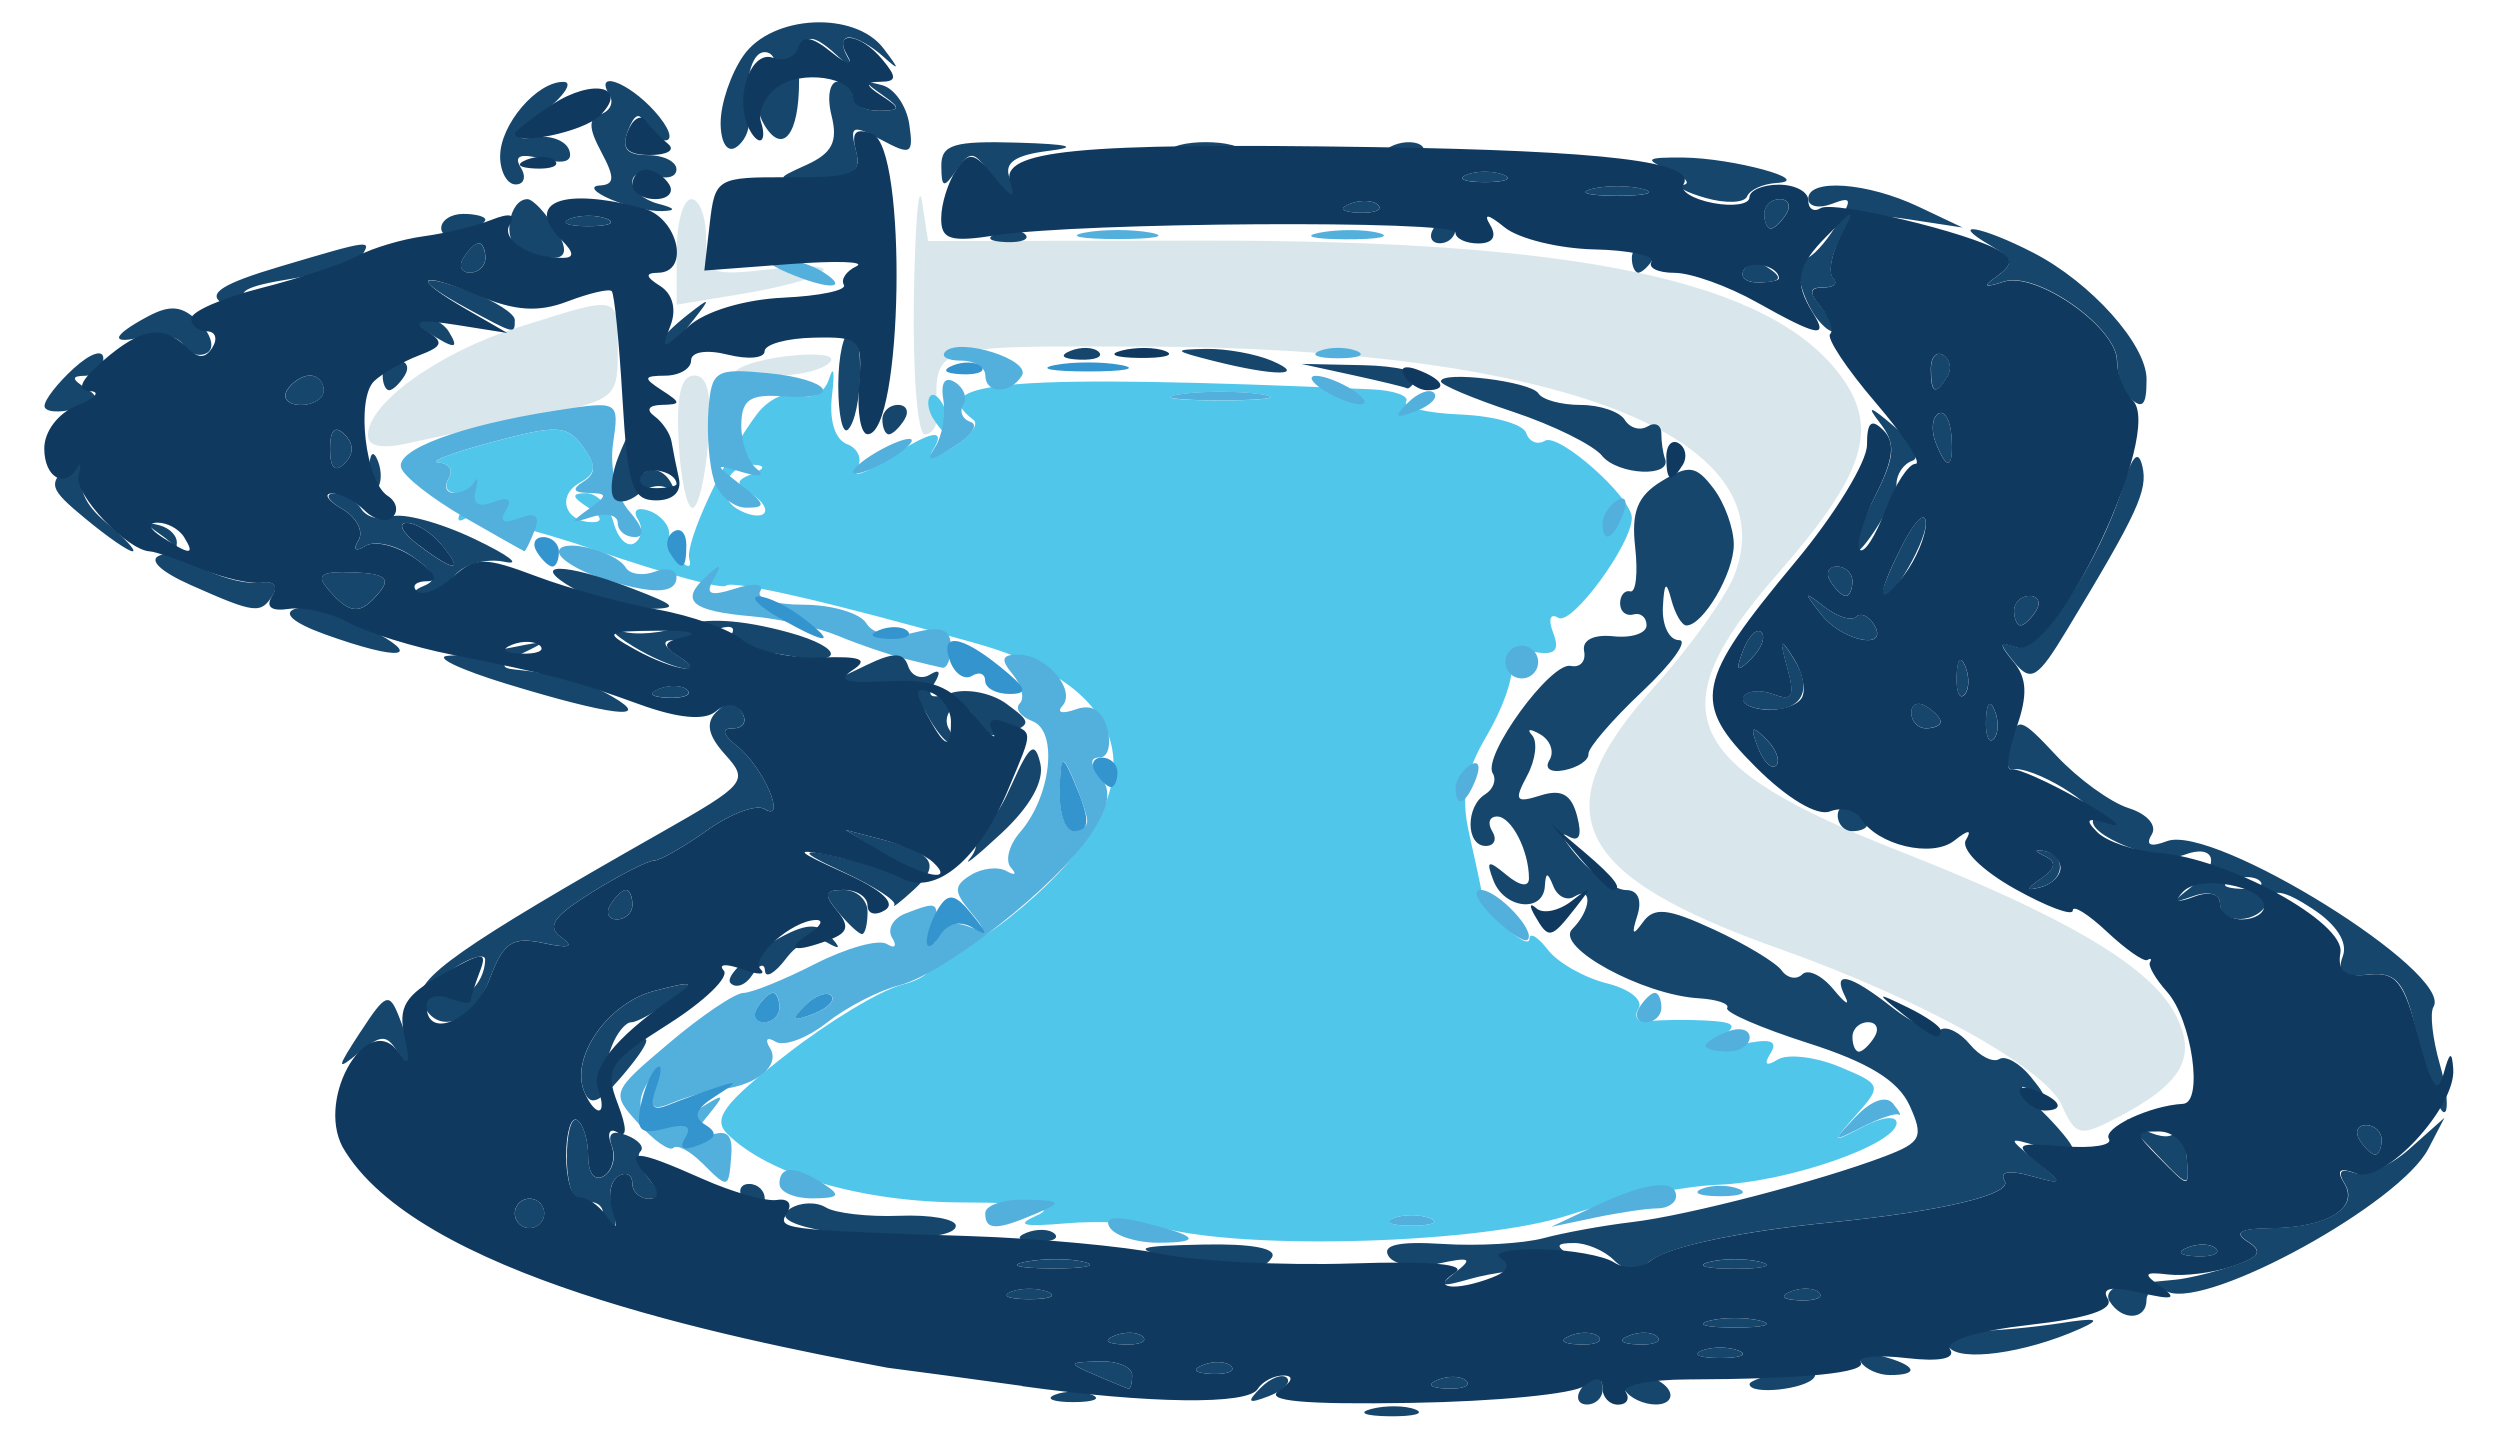 <?xml version="1.0" encoding="UTF-8" standalone="no"?>
<!-- Created with Inkscape (http://www.inkscape.org/) -->

<svg
   width="45mm"
   height="26mm"
   viewBox="0 0 45 26"
   version="1.1"
   id="svg5"
   xml:space="preserve"
   inkscape:version="1.2.2 (b0a8486541, 2022-12-01)"
   sodipodi:docname="jcepoolservices.svg"
   xmlns:inkscape="http://www.inkscape.org/namespaces/inkscape"
   xmlns:sodipodi="http://sodipodi.sourceforge.net/DTD/sodipodi-0.dtd"
   xmlns="http://www.w3.org/2000/svg"
   xmlns:svg="http://www.w3.org/2000/svg"><sodipodi:namedview
     id="namedview7"
     pagecolor="#ffffff"
     bordercolor="#999999"
     borderopacity="1"
     inkscape:showpageshadow="0"
     inkscape:pageopacity="0"
     inkscape:pagecheckerboard="0"
     inkscape:deskcolor="#d1d1d1"
     inkscape:document-units="mm"
     showgrid="false"
     inkscape:zoom="1.7656485"
     inkscape:cx="156.88287"
     inkscape:cy="199.92655"
     inkscape:window-width="1920"
     inkscape:window-height="1005"
     inkscape:window-x="0"
     inkscape:window-y="0"
     inkscape:window-maximized="1"
     inkscape:current-layer="layer1" /><defs
     id="defs2" /><g
     inkscape:label="Layer 1"
     inkscape:groupmode="layer"
     id="layer1"><g
       id="g224"
       transform="matrix(1,0,0,1,-36.095,-130.713)"><path
         style="fill:#d9e7ed;stroke-width:0.265"
         d="m 73.21,150.609 c -0.309,-0.677 -2.551,-1.919 -5.094,-2.82 -3.725,-1.321 -4.271,-2.456 -2.256,-4.698 0.651,-0.724 1.307,-1.641 1.458,-2.037 0.948,-2.493 -3.179,-4.083 -10.646,-4.102 -3.864,-0.01 -3.757,-0.046 -3.709,1.248 0.007,0.182 -0.094,0.331 -0.223,0.331 -0.129,0 -0.217,-1.101 -0.196,-2.447 0.022,-1.346 0.088,-2.129 0.148,-1.74 l 0.108,0.707 4.945,-0.007 c 6.792,-0.009 10.236,0.725 11.493,2.448 0.686,0.941 0.421,1.761 -1.15,3.556 -2.168,2.477 -1.739,3.44 2.222,4.996 2.944,1.156 4.477,2.059 4.93,2.907 0.419,0.784 0.15,1.267 -1.052,1.888 -0.657,0.34 -0.73,0.322 -0.982,-0.229 z M 48.31,138.663 c -0.043,-0.834 0.042,-1.191 0.283,-1.191 0.246,0 0.318,0.34 0.25,1.191 -0.052,0.655 -0.18,1.191 -0.283,1.191 -0.104,0 -0.216,-0.536 -0.25,-1.191 z m -5.593,-0.114 c 0,-0.578 1.279,-1.495 2.715,-1.948 1.847,-0.582 1.783,-0.598 1.783,0.428 0,0.858 -0.036,0.887 -1.521,1.188 -0.837,0.17 -1.849,0.383 -2.249,0.474 -0.472,0.107 -0.728,0.057 -0.728,-0.143 z m 6.637,-1.171 c 0.293,-0.251 1.841,-0.403 1.695,-0.166 -0.089,0.143 -0.531,0.261 -0.983,0.261 -0.452,0 -0.773,-0.042 -0.712,-0.094 z m -1.08,-2.131 c 0,-0.522 0.119,-0.949 0.265,-0.949 0.146,0 0.265,0.313 0.265,0.696 0,0.673 0.042,0.691 1.242,0.556 1.475,-0.166 0.968,0.195 -0.647,0.462 l -1.124,0.185 z"
         id="path240"
         sodipodi:nodetypes="csssccsssccsssssccssssssssssssssssssssscs" /><path
         style="fill:#51c6eb;stroke-width:0.265"
         d="m 57.004,152.816 c -0.364,-0.096 -1.138,-0.133 -1.72,-0.083 -0.777,0.068 -0.918,0.031 -0.529,-0.14 0.369,-0.162 -0.032,-0.233 -1.323,-0.236 -1.816,-0.003 -3.507,-0.496 -4.247,-1.236 -0.269,-0.269 -0.062,-0.546 1.058,-1.421 0.765,-0.598 1.706,-1.166 2.09,-1.262 0.392,-0.098 0.623,-0.297 0.527,-0.453 -0.094,-0.152 -0.048,-0.201 0.103,-0.108 0.151,0.093 0.735,-0.196 1.298,-0.644 2.694,-2.139 2.474,-4.067 -0.564,-4.93 -2.595,-0.737 -4.423,-1.16 -4.535,-1.047 -0.067,0.067 -1.095,-0.212 -2.285,-0.62 -1.19,-0.408 -2.274,-0.673 -2.409,-0.59 -0.135,0.084 -0.161,0.014 -0.057,-0.154 0.104,-0.168 0.056,-0.305 -0.107,-0.305 -0.163,0 -0.222,-0.119 -0.132,-0.265 0.09,-0.146 0.008,-0.273 -0.183,-0.282 -0.19,-0.01 0.245,-0.176 0.967,-0.37 1.171,-0.314 1.348,-0.305 1.633,0.084 0.255,0.349 0.243,0.48 -0.062,0.651 -0.42,0.236 -0.258,0.714 0.24,0.707 0.189,-0.002 0.157,-0.106 -0.082,-0.261 -0.301,-0.195 -0.311,-0.257 -0.041,-0.261 0.196,-0.002 0.417,0.233 0.493,0.522 0.076,0.289 0.245,0.46 0.376,0.379 0.131,-0.081 0.161,-0.274 0.065,-0.428 -0.1,-0.161 -0.017,-0.229 0.194,-0.158 0.202,0.067 0.368,0.252 0.368,0.409 0,0.158 0.099,0.386 0.22,0.507 0.121,0.121 0.186,0.101 0.143,-0.044 -0.086,-0.294 0.637,-1.842 1.22,-2.613 0.207,-0.274 0.551,-0.429 0.768,-0.345 0.232,0.089 0.45,-0.033 0.532,-0.298 0.077,-0.247 0.099,-0.112 0.049,0.3 -0.055,0.459 0.05,0.802 0.273,0.888 0.199,0.076 0.279,0.276 0.176,0.442 -0.103,0.167 0.132,0.095 0.521,-0.16 0.808,-0.529 1.101,-0.59 0.847,-0.179 -0.097,0.156 0.07,0.131 0.371,-0.057 0.3,-0.188 0.462,-0.405 0.358,-0.483 -0.938,-0.706 0.747,-0.835 7.164,-0.551 0.405,0.018 0.686,0.117 0.623,0.221 -0.063,0.104 0.376,0.208 0.975,0.232 0.599,0.024 1.133,0.173 1.186,0.332 0.053,0.159 0.204,0.222 0.336,0.141 0.248,-0.153 1.568,1.018 1.566,1.39 -0.002,0.474 -1.084,1.945 -1.323,1.797 -0.148,-0.091 -0.187,0.024 -0.092,0.271 0.122,0.317 0.034,0.408 -0.334,0.344 -0.31,-0.053 -0.47,0.05 -0.423,0.273 0.042,0.197 -0.157,0.753 -0.44,1.234 -0.388,0.658 -0.467,1.093 -0.317,1.758 0.11,0.486 0.214,0.977 0.233,1.091 0.05,0.309 0.845,1.056 0.854,0.803 0.005,-0.12 0.153,-0.029 0.331,0.202 0.177,0.231 0.655,0.502 1.061,0.603 0.413,0.103 0.664,0.305 0.569,0.458 -0.093,0.151 -0.009,0.252 0.188,0.225 0.197,-0.027 0.655,-0.033 1.019,-0.014 0.543,0.029 0.591,0.086 0.265,0.317 -0.304,0.216 -0.221,0.243 0.353,0.118 0.544,-0.119 0.696,-0.077 0.554,0.152 -0.127,0.205 -0.083,0.246 0.126,0.117 0.177,-0.109 0.675,-0.052 1.108,0.127 0.764,0.317 0.773,0.341 0.315,0.858 -0.46,0.519 -0.457,0.524 0.124,0.22 0.327,-0.172 0.595,-0.202 0.595,-0.067 0,0.389 -1.958,1.068 -3.216,1.115 -0.632,0.023 -1.842,0.27 -2.688,0.547 -1.555,0.51 -5.764,0.64 -7.325,0.227 z m 4.829,-0.174 c -0.182,-0.073 -0.48,-0.073 -0.661,0 -0.182,0.073 -0.033,0.133 0.331,0.133 0.364,0 0.513,-0.06 0.331,-0.133 z M 49.624,139.606 c -0.293,-0.181 -0.292,-0.243 0.008,-0.362 0.228,-0.09 0.244,-0.151 0.046,-0.164 -0.487,-0.032 -0.722,0.541 -0.322,0.788 0.196,0.121 0.416,0.161 0.489,0.088 0.073,-0.073 -0.027,-0.23 -0.221,-0.35 z m 9.166,-1.795 c -0.4,-0.061 -1.055,-0.061 -1.455,0 -0.4,0.061 -0.073,0.11 0.728,0.11 0.8,0 1.128,-0.05 0.728,-0.11 z m -5.898,0.436 c -0.096,-0.155 -0.118,-0.339 -0.048,-0.408 0.069,-0.069 0.197,0.058 0.283,0.282 0.179,0.466 0.026,0.548 -0.234,0.126 z"
         id="path238"
         sodipodi:nodetypes="scccssssssssssssscssscscsssssssscsscscscscssssccsssssssssssssssscssscssscsscccssscccsscscss" /><path
         style="fill:#53afdc;stroke-width:0.265"
         d="m 56.071,152.807 c -0.112,-0.18 0.088,-0.213 0.58,-0.095 1.014,0.244 1.11,0.37 0.28,0.37 -0.379,0 -0.766,-0.124 -0.86,-0.275 z m -2.242,-0.254 c 0,-0.146 0.327,-0.256 0.728,-0.246 0.645,0.017 0.667,0.044 0.198,0.246 -0.723,0.311 -0.926,0.311 -0.926,0 z m 7.342,0.089 c 0.182,-0.073 0.48,-0.073 0.661,0 0.182,0.073 0.033,0.133 -0.331,0.133 -0.364,0 -0.513,-0.06 -0.331,-0.133 z m 3.638,-0.221 c 0.911,-0.429 1.455,-0.496 1.455,-0.177 0,0.121 -0.151,0.22 -0.335,0.22 -0.185,0 -0.691,0.074 -1.124,0.166 l -0.789,0.166 z m -14.684,-0.398 c 0,-0.332 0.281,-0.332 0.794,0 0.321,0.207 0.283,0.257 -0.198,0.261 -0.327,0.002 -0.595,-0.115 -0.595,-0.261 z m 16.603,0.089 c 0.182,-0.073 0.48,-0.073 0.661,0 0.182,0.073 0.033,0.133 -0.331,0.133 -0.364,0 -0.513,-0.06 -0.331,-0.133 z m -18.007,-0.474 c -0.211,-0.211 -0.439,-0.33 -0.506,-0.263 -0.067,0.067 -0.349,-0.13 -0.626,-0.437 -0.502,-0.555 -0.499,-0.564 0.553,-1.453 0.582,-0.492 1.182,-0.897 1.333,-0.899 0.151,-0.002 0.734,-0.238 1.296,-0.525 0.562,-0.286 1.141,-0.447 1.287,-0.356 0.146,0.09 0.189,0.04 0.095,-0.113 -0.094,-0.153 0.016,-0.35 0.245,-0.438 0.583,-0.224 0.597,-0.215 0.519,0.303 -0.038,0.255 -0.017,0.305 0.048,0.113 0.065,-0.193 0.302,-0.279 0.529,-0.192 0.349,0.134 0.358,0.094 0.06,-0.265 -0.293,-0.353 -0.29,-0.461 0.016,-0.65 0.202,-0.125 0.492,-0.156 0.644,-0.07 0.152,0.086 0.188,0.059 0.078,-0.062 -0.109,-0.121 -0.036,-0.408 0.164,-0.638 0.559,-0.644 0.69,-1.82 0.223,-1.999 -0.218,-0.084 -0.32,-0.227 -0.228,-0.32 0.092,-0.092 0.035,-0.328 -0.127,-0.523 -0.224,-0.27 -0.2,-0.355 0.102,-0.355 0.503,0 1.049,0.64 0.79,0.926 -0.108,0.119 5.3e-4,0.146 0.241,0.06 0.29,-0.104 0.482,0.015 0.571,0.355 0.073,0.281 0.011,0.511 -0.139,0.511 -0.18,0 -0.176,0.116 0.012,0.343 0.208,0.251 0.162,0.531 -0.173,1.041 -0.6,0.914 -2.63,2.511 -3.455,2.719 -0.358,0.09 -0.942,0.392 -1.298,0.672 -0.356,0.28 -0.771,0.433 -0.922,0.34 -0.153,-0.094 -0.196,-0.042 -0.097,0.118 0.191,0.31 -0.237,0.668 -0.885,0.74 -0.221,0.025 -0.611,0.133 -0.868,0.24 -0.371,0.156 -0.433,0.096 -0.306,-0.297 0.131,-0.403 0.109,-0.421 -0.118,-0.098 -0.438,0.62 0.122,0.99 0.831,0.548 0.556,-0.346 0.566,-0.339 0.192,0.122 -0.358,0.441 -0.353,0.473 0.049,0.322 0.328,-0.123 0.435,-0.031 0.407,0.347 -0.046,0.616 -0.05,0.617 -0.537,0.13 z m 1.405,-2.791 c 0,-0.146 -0.052,-0.265 -0.117,-0.265 -0.064,0 -0.19,0.119 -0.28,0.265 -0.09,0.146 -0.037,0.265 0.117,0.265 0.154,0 0.28,-0.119 0.28,-0.265 z m 0.933,-0.213 c -0.081,-0.082 -0.295,-1.7e-4 -0.474,0.181 -0.259,0.261 -0.229,0.292 0.148,0.148 0.261,-0.099 0.408,-0.247 0.326,-0.329 z m 4.605,-3.16 c -0.01,-0.109 -0.121,-0.437 -0.246,-0.728 -0.201,-0.469 -0.23,-0.446 -0.246,0.198 -0.01,0.4 0.1,0.728 0.246,0.728 0.146,0 0.256,-0.089 0.246,-0.198 z m 13.841,5.334 c 0.277,-0.29 0.543,-0.382 0.666,-0.229 0.113,0.139 0.157,0.228 0.099,0.196 -0.058,-0.031 -0.358,0.072 -0.666,0.229 -0.536,0.274 -0.541,0.265 -0.099,-0.196 z m -2.71,-1.271 c 0,-0.057 0.179,-0.173 0.397,-0.256 0.218,-0.084 0.397,-0.037 0.397,0.104 0,0.141 -0.179,0.256 -0.397,0.256 -0.218,0 -0.397,-0.047 -0.397,-0.104 z M 65.603,148.849 c 0.09,-0.146 0.216,-0.265 0.28,-0.265 0.064,0 0.117,0.119 0.117,0.265 0,0.146 -0.126,0.265 -0.28,0.265 -0.154,0 -0.207,-0.119 -0.117,-0.265 z m -2.626,-1.622 c -0.28,-0.272 -0.384,-0.495 -0.231,-0.495 0.305,0 1.011,0.751 0.844,0.898 -0.057,0.051 -0.333,-0.131 -0.613,-0.403 z m -0.681,-2.332 c 0,-0.137 0.118,-0.322 0.262,-0.411 0.15,-0.093 0.194,0.013 0.104,0.249 -0.176,0.458 -0.366,0.542 -0.366,0.162 z m 0.94,-2.11 c -0.085,-0.138 -0.042,-0.32 0.096,-0.406 0.138,-0.085 0.32,-0.042 0.406,0.096 0.085,0.138 0.042,0.32 -0.096,0.406 -0.138,0.085 -0.32,0.042 -0.406,-0.096 z m -10.862,-0.218 c -0.291,-0.073 -0.827,-0.257 -1.191,-0.408 -0.364,-0.151 -1.062,-0.309 -1.552,-0.352 -1.086,-0.094 -1.301,-0.275 -0.839,-0.703 0.282,-0.261 0.311,-0.255 0.148,0.033 -0.157,0.276 -0.066,0.315 0.391,0.17 0.338,-0.107 0.531,-0.085 0.447,0.051 -0.082,0.132 0.269,0.24 0.778,0.24 0.51,0 1.019,0.15 1.132,0.333 0.126,0.205 0.46,0.269 0.864,0.168 0.492,-0.123 0.658,-0.06 0.658,0.249 0,0.228 -0.069,0.401 -0.154,0.384 -0.085,-0.017 -0.392,-0.091 -0.684,-0.164 z m -5.49,-1.459 c -0.4,-0.133 -0.728,-0.341 -0.728,-0.46 0,-0.265 1.012,-0.027 1.203,0.282 0.075,0.122 0.311,0.154 0.525,0.072 0.214,-0.082 0.388,-0.037 0.388,0.1 0,0.314 -0.459,0.316 -1.389,0.006 z m -2.43,-1.084 c -0.573,-0.329 -1.085,-0.729 -1.138,-0.89 -0.109,-0.327 1.08,-0.767 2.788,-1.032 1.136,-0.176 1.138,-0.175 1.027,0.588 -0.065,0.449 0.055,0.955 0.292,1.227 0.256,0.294 0.291,0.463 0.097,0.463 -0.168,0 -0.306,-0.115 -0.306,-0.256 0,-0.141 -0.208,-0.189 -0.463,-0.107 -0.391,0.126 -0.401,0.104 -0.066,-0.137 0.353,-0.254 0.353,-0.286 0,-0.294 -0.274,-0.006 -0.301,-0.069 -0.089,-0.204 0.234,-0.149 0.231,-0.301 -0.01,-0.631 -0.283,-0.387 -0.461,-0.396 -1.631,-0.082 -0.722,0.194 -1.157,0.36 -0.967,0.37 0.19,0.01 0.273,0.137 0.183,0.282 -0.09,0.146 -0.047,0.265 0.095,0.265 0.142,0 0.308,-0.089 0.369,-0.198 0.061,-0.109 0.07,-0.036 0.019,0.162 -0.059,0.233 0.054,0.304 0.322,0.201 0.271,-0.104 0.348,-0.053 0.224,0.148 -0.125,0.203 -0.045,0.251 0.237,0.143 0.3,-0.115 0.383,-0.05 0.28,0.22 -0.081,0.211 -0.164,0.378 -0.185,0.372 -0.021,-0.006 -0.506,-0.281 -1.079,-0.609 z m 20.488,0.107 c 0,-0.137 0.118,-0.322 0.262,-0.411 0.15,-0.093 0.194,0.013 0.104,0.249 -0.176,0.458 -0.366,0.542 -0.366,0.162 z m -15.996,-0.775 c -0.086,-0.272 -0.131,-0.838 -0.099,-1.259 0.055,-0.718 0.12,-0.758 1.065,-0.668 1.147,0.109 1.397,0.495 0.27,0.417 -0.59,-0.041 -0.738,0.061 -0.744,0.514 -0.004,0.311 0.12,0.666 0.274,0.788 0.164,0.13 0.061,0.158 -0.248,0.066 -0.521,-0.156 -0.522,-0.152 -0.016,0.24 0.429,0.332 0.443,0.398 0.084,0.398 -0.236,0 -0.5,-0.223 -0.587,-0.495 z m 2.503,-0.148 c 0,-0.073 0.238,-0.26 0.529,-0.415 0.291,-0.156 0.529,-0.224 0.529,-0.151 0,0.073 -0.238,0.26 -0.529,0.415 -0.291,0.156 -0.529,0.224 -0.529,0.151 z m 1.487,-0.462 c 0.121,-0.193 0.183,-0.572 0.138,-0.842 -0.05,-0.303 0.03,-0.423 0.209,-0.312 0.16,0.099 0.228,0.28 0.152,0.403 -0.076,0.123 -0.017,0.264 0.131,0.313 0.148,0.049 0.017,0.247 -0.291,0.439 -0.464,0.29 -0.522,0.29 -0.34,-8.7e-4 z m 8.497,-0.78 c 0.179,-0.181 0.393,-0.262 0.474,-0.181 0.081,0.082 -0.065,0.229 -0.326,0.329 -0.377,0.144 -0.407,0.113 -0.148,-0.148 z m -4.097,-0.157 c 0.4,-0.061 1.055,-0.061 1.455,0 0.4,0.061 0.073,0.11 -0.728,0.11 -0.8,0 -1.128,-0.05 -0.728,-0.11 z m 2.58,-0.075 c -0.218,-0.141 -0.278,-0.256 -0.132,-0.256 0.146,0 0.443,0.115 0.661,0.256 0.218,0.141 0.278,0.256 0.132,0.256 -0.146,0 -0.443,-0.115 -0.661,-0.256 z m -6.085,-0.265 c 0,-0.146 -0.198,-0.265 -0.441,-0.265 -0.243,0 -0.367,-0.074 -0.277,-0.164 0.259,-0.259 1.551,0.151 1.375,0.436 -0.208,0.336 -0.657,0.331 -0.657,-0.008 z m 6.019,-0.44 c 0.182,-0.073 0.48,-0.073 0.661,0 0.182,0.073 0.033,0.133 -0.331,0.133 -0.364,0 -0.513,-0.06 -0.331,-0.133 z m -9.591,-1.412 c -0.349,-0.15 -0.394,-0.232 -0.132,-0.242 0.218,-0.008 0.575,0.101 0.794,0.242 0.484,0.313 0.066,0.313 -0.661,0 z m 5.358,-0.716 c 0.327,-0.063 0.863,-0.063 1.191,0 0.327,0.063 0.06,0.115 -0.595,0.115 -0.655,0 -0.923,-0.052 -0.595,-0.115 z m 4.236,-4e-4 c 0.329,-0.063 0.805,-0.061 1.058,0.005 0.253,0.066 -0.016,0.118 -0.598,0.115 -0.582,-0.003 -0.789,-0.057 -0.46,-0.12 z"
         id="path236"
         sodipodi:nodetypes="scssssssscsscsssscssscscssccssscsssssssssscsssssssssssssccssssssssccssssscsccsssssssccssscsssssssssssssssssssssscssscscssssscccssssccssssssssscccscsssssssscsssssssssscssssssssssssssssssscsscsscssssscscscccsscsssscsscccccc" /><path
         style="fill:#3394ce;stroke-width:0.265"
         d="m 48.432,151.186 c 0.126,-0.205 0.009,-0.256 -0.362,-0.16 -0.442,0.116 -0.529,0.039 -0.447,-0.391 0.057,-0.294 0.185,-0.608 0.286,-0.697 0.101,-0.089 0.103,0.059 0.005,0.33 -0.134,0.371 -0.079,0.453 0.222,0.331 0.22,-0.089 0.608,-0.23 0.863,-0.314 0.392,-0.129 0.387,-0.104 -0.032,0.163 -0.356,0.227 -0.405,0.371 -0.176,0.512 0.231,0.142 0.199,0.243 -0.114,0.363 -0.285,0.11 -0.369,0.063 -0.245,-0.137 z m 1.295,-2.337 c 0.09,-0.146 0.216,-0.265 0.28,-0.265 0.064,0 0.117,0.119 0.117,0.265 0,0.146 -0.126,0.265 -0.28,0.265 -0.154,0 -0.207,-0.119 -0.117,-0.265 z m 0.855,-0.033 c 0.179,-0.181 0.393,-0.262 0.474,-0.181 0.081,0.082 -0.065,0.229 -0.326,0.329 -0.377,0.144 -0.407,0.113 -0.148,-0.148 z m 2.195,-1.158 c 0,-0.146 0.098,-0.419 0.218,-0.608 0.171,-0.27 0.298,-0.245 0.591,0.117 0.299,0.368 0.301,0.417 0.013,0.243 -0.222,-0.133 -0.449,-0.077 -0.591,0.148 -0.127,0.201 -0.231,0.246 -0.231,0.1 z m 2.392,-2.712 c 0.016,-0.645 0.044,-0.667 0.246,-0.198 0.311,0.723 0.311,0.926 0,0.926 -0.146,0 -0.256,-0.327 -0.246,-0.728 z m 0.643,-0.331 c -0.09,-0.146 -0.037,-0.265 0.117,-0.265 0.154,0 0.28,0.119 0.28,0.265 0,0.146 -0.052,0.265 -0.117,0.265 -0.064,0 -0.19,-0.119 -0.28,-0.265 z m -1.984,-1.647 c 0,-0.13 -0.107,-0.17 -0.237,-0.09 -0.13,0.081 -0.305,-0.032 -0.389,-0.249 -0.206,-0.536 0.176,-0.498 0.901,0.09 0.477,0.386 0.51,0.485 0.162,0.485 -0.241,0 -0.437,-0.106 -0.437,-0.236 z m -3.704,-1.131 c -0.364,-0.208 -0.535,-0.382 -0.381,-0.388 0.154,-0.005 0.511,0.165 0.794,0.379 0.653,0.494 0.445,0.498 -0.412,0.008 z m 1.802,0.216 c 0.191,-0.076 0.419,-0.067 0.507,0.021 0.088,0.088 -0.068,0.15 -0.347,0.139 -0.308,-0.013 -0.371,-0.075 -0.16,-0.16 z m -6.168,-1.407 c -0.09,-0.146 -0.037,-0.265 0.117,-0.265 0.154,0 0.28,0.119 0.28,0.265 0,0.146 -0.052,0.265 -0.117,0.265 -0.064,0 -0.19,-0.119 -0.28,-0.265 z m 2.393,0.018 c -0.084,-0.135 -0.051,-0.309 0.073,-0.385 0.124,-0.076 0.225,0.034 0.225,0.246 0,0.446 -0.083,0.485 -0.297,0.139 z m 5.098,-3.374 c 0.191,-0.076 0.419,-0.067 0.507,0.021 0.088,0.088 -0.068,0.15 -0.347,0.139 -0.308,-0.013 -0.371,-0.075 -0.16,-0.16 z m 1.836,-0.006 c 0.327,-0.063 0.863,-0.063 1.191,0 0.327,0.063 0.06,0.115 -0.595,0.115 -0.655,0 -0.923,-0.052 -0.595,-0.115 z"
         id="path234"
         sodipodi:nodetypes="ssscscssssssssssssssssssssssssssssssssssssssccsccsssssssssssssssssssscssc" /><path
         style="fill:#16466c;stroke-width:0.265"
         d="m 60.779,156.074 c 0.257,-0.067 0.615,-0.063 0.794,0.01 0.179,0.072 -0.031,0.127 -0.468,0.122 -0.437,-0.005 -0.583,-0.065 -0.326,-0.132 z m -5.694,-0.256 c 0.182,-0.073 0.48,-0.073 0.661,0 0.182,0.073 0.033,0.133 -0.331,0.133 -0.364,0 -0.513,-0.06 -0.331,-0.133 z m 3.7,-0.122 c 0.179,-0.181 0.393,-0.262 0.474,-0.181 0.081,0.082 -0.065,0.229 -0.326,0.329 -0.377,0.144 -0.407,0.113 -0.148,-0.148 z m 5.759,0.033 c 0.09,-0.146 0.216,-0.265 0.28,-0.265 0.064,0 0.117,0.119 0.117,0.265 0,0.146 -0.126,0.265 -0.28,0.265 -0.154,0 -0.207,-0.119 -0.117,-0.265 z m 0.794,0 c -0.09,-0.146 0.015,-0.265 0.233,-0.265 0.218,0 0.47,0.119 0.56,0.265 0.09,0.146 -0.015,0.265 -0.233,0.265 -0.218,0 -0.47,-0.119 -0.56,-0.265 z m -9.525,-0.265 c -0.505,-0.217 -0.502,-0.228 0.066,-0.246 0.327,-0.01 0.595,0.1 0.595,0.246 0,0.146 -0.03,0.256 -0.066,0.246 -0.036,-0.01 -0.304,-0.121 -0.595,-0.246 z m 6.168,0.084 c 0.191,-0.076 0.419,-0.067 0.507,0.021 0.088,0.088 -0.068,0.15 -0.347,0.139 -0.308,-0.013 -0.371,-0.075 -0.16,-0.16 z m 5.606,0.079 c 0,-0.056 0.294,-0.158 0.653,-0.226 0.359,-0.069 0.59,-0.023 0.514,0.101 -0.135,0.219 -1.167,0.33 -1.167,0.125 z m -9.839,-0.344 c 0.191,-0.076 0.419,-0.067 0.507,0.021 0.088,0.088 -0.068,0.15 -0.347,0.139 -0.308,-0.013 -0.371,-0.075 -0.16,-0.16 z m 11.839,-0.059 c -0.082,-0.132 0.09,-0.178 0.381,-0.101 0.618,0.162 0.696,0.341 0.148,0.341 -0.21,0 -0.448,-0.108 -0.53,-0.24 z m -2.86,-0.2 c 0.182,-0.073 0.48,-0.073 0.661,0 0.182,0.073 0.033,0.133 -0.331,0.133 -0.364,0 -0.513,-0.06 -0.331,-0.133 z m 4.441,-0.074 c -0.104,-0.168 0.085,-0.28 0.471,-0.28 0.354,0 1.046,-0.063 1.537,-0.139 0.664,-0.104 0.757,-0.079 0.364,0.098 -0.994,0.446 -2.194,0.609 -2.372,0.321 z m -15.008,-0.196 c 0.191,-0.076 0.419,-0.067 0.507,0.021 0.088,0.088 -0.068,0.15 -0.347,0.139 -0.308,-0.013 -0.371,-0.075 -0.16,-0.16 z m 8.202,0 c 0.191,-0.076 0.419,-0.067 0.507,0.021 0.088,0.088 -0.068,0.15 -0.347,0.139 -0.308,-0.013 -0.371,-0.075 -0.16,-0.16 z m 1.058,0 c 0.191,-0.076 0.419,-0.067 0.507,0.021 0.088,0.088 -0.068,0.15 -0.347,0.139 -0.308,-0.013 -0.371,-0.075 -0.16,-0.16 z m 1.439,-0.266 c 0.255,-0.067 0.671,-0.067 0.926,0 0.255,0.067 0.046,0.121 -0.463,0.121 -0.509,0 -0.718,-0.054 -0.463,-0.121 z m 7.21,-0.347 c -0.09,-0.146 0.052,-0.285 0.315,-0.31 0.263,-0.025 0.657,-0.063 0.876,-0.084 0.218,-0.021 0.68,-0.133 1.027,-0.248 0.488,-0.162 0.548,-0.262 0.265,-0.441 -0.257,-0.163 -0.13,-0.234 0.428,-0.24 0.998,-0.01 1.587,-0.367 1.32,-0.798 -0.133,-0.215 -0.077,-0.283 0.165,-0.196 0.202,0.073 0.652,-0.12 0.999,-0.429 l 0.631,-0.562 -0.29,0.558 c -0.511,0.984 -3.93,2.867 -4.681,2.579 -0.216,-0.083 -0.392,-0.019 -0.392,0.142 0,0.365 -0.442,0.384 -0.661,0.028 z M 54.292,153.965 c 0.182,-0.073 0.48,-0.073 0.661,0 0.182,0.073 0.033,0.133 -0.331,0.133 -0.364,0 -0.513,-0.06 -0.331,-0.133 z m 14.039,-0.006 c 0.191,-0.076 0.419,-0.067 0.507,0.021 0.088,0.088 -0.068,0.15 -0.347,0.139 -0.308,-0.013 -0.371,-0.075 -0.16,-0.16 z m -6.036,-0.346 c 0.322,-0.251 0.263,-0.28 -0.315,-0.154 -0.401,0.087 -0.79,0.027 -0.892,-0.137 -0.123,-0.2 0.185,-0.269 0.976,-0.218 0.636,0.041 1.454,-0.007 1.818,-0.105 0.364,-0.098 1.078,-0.228 1.587,-0.288 0.999,-0.118 3.389,-0.741 4.562,-1.188 0.647,-0.247 0.694,-0.345 0.437,-0.91 -0.204,-0.448 -0.738,-0.777 -1.829,-1.125 -0.847,-0.271 -1.502,-0.555 -1.455,-0.631 0.047,-0.076 -0.183,-0.155 -0.512,-0.175 -1.012,-0.061 -2.596,-0.926 -2.277,-1.245 0.343,-0.343 0.372,-0.792 0.038,-0.585 -0.133,0.082 -0.302,-2e-5 -0.376,-0.183 -0.106,-0.264 -0.138,-0.264 -0.155,-0.002 -0.03,0.483 -0.73,0.405 -0.925,-0.104 -0.139,-0.363 -0.101,-0.38 0.236,-0.1 0.241,0.2 0.403,0.224 0.403,0.059 0,-0.498 -0.316,-1.112 -0.573,-1.112 -0.139,0 -0.178,0.119 -0.088,0.265 0.09,0.146 0.037,0.265 -0.117,0.265 -0.358,0 -0.366,-0.709 -0.011,-0.929 0.148,-0.091 0.209,-0.262 0.137,-0.38 -0.192,-0.31 1.046,-2.011 1.406,-1.932 0.168,0.036 0.275,-0.083 0.239,-0.265 -0.04,-0.2 0.17,-0.306 0.529,-0.268 0.327,0.035 0.595,-0.055 0.595,-0.198 0,-0.144 -0.107,-0.232 -0.238,-0.195 -0.131,0.036 -0.238,-0.053 -0.238,-0.198 0,-0.146 0.082,-0.243 0.183,-0.217 0.101,0.026 0.14,-0.331 0.088,-0.794 -0.072,-0.64 0.042,-0.925 0.476,-1.19 0.493,-0.301 0.62,-0.283 0.935,0.132 0.2,0.264 0.364,0.719 0.364,1.01 0,0.515 -0.551,1.455 -0.853,1.455 -0.082,0 -0.204,-0.208 -0.271,-0.463 -0.091,-0.348 -0.129,-0.316 -0.152,0.132 -0.017,0.327 0.113,0.595 0.289,0.595 0.176,0 -0.122,0.417 -0.662,0.926 -0.54,0.509 -0.975,1.015 -0.967,1.124 0.008,0.109 -0.185,0.24 -0.428,0.29 -0.251,0.052 -0.37,-0.026 -0.274,-0.18 0.092,-0.149 0.017,-0.359 -0.167,-0.465 -0.184,-0.106 -0.25,-0.099 -0.146,0.017 0.104,0.115 0.064,0.443 -0.089,0.729 -0.24,0.449 -0.207,0.497 0.241,0.355 0.379,-0.12 0.557,-0.02 0.659,0.372 0.094,0.359 0.039,0.478 -0.166,0.359 -0.168,-0.098 -0.079,0.081 0.198,0.397 0.277,0.316 0.66,0.575 0.852,0.575 0.211,0 0.289,0.181 0.199,0.463 -0.109,0.339 -0.082,0.37 0.1,0.117 0.201,-0.28 0.445,-0.255 1.282,0.132 0.568,0.263 1.116,0.594 1.217,0.735 0.101,0.141 0.268,0.173 0.371,0.07 0.103,-0.103 0.356,0.02 0.563,0.272 0.207,0.252 0.301,0.31 0.209,0.128 -0.244,-0.481 0.082,-0.406 0.845,0.195 0.367,0.289 0.76,0.469 0.872,0.4 0.112,-0.069 0.35,0.05 0.528,0.265 0.178,0.215 0.417,0.334 0.529,0.265 0.113,-0.07 0.367,0.074 0.565,0.318 0.31,0.382 0.305,0.414 -0.036,0.223 -0.218,-0.122 -0.129,0.038 0.198,0.356 0.327,0.318 0.595,0.641 0.595,0.718 0,0.077 -0.268,0.06 -0.595,-0.038 -0.588,-0.175 -0.589,-0.172 -0.066,0.26 0.52,0.431 0.519,0.435 -0.099,0.264 -0.389,-0.108 -0.567,-0.074 -0.466,0.089 0.151,0.244 -1.138,0.552 -3.139,0.75 -1.653,0.164 -2.922,0.438 -3.252,0.704 -0.239,0.192 -0.434,0.183 -0.648,-0.031 -0.168,-0.168 -0.491,-0.304 -0.716,-0.302 -0.326,0.003 -0.337,0.05 -0.057,0.228 0.24,0.152 0.114,0.224 -0.397,0.226 -0.412,0.001 -1.047,0.087 -1.411,0.192 -0.535,0.154 -0.586,0.131 -0.265,-0.119 z m 7.541,-4.235 c 0.09,-0.146 0.037,-0.265 -0.117,-0.265 -0.154,0 -0.28,0.119 -0.28,0.265 0,0.146 0.052,0.265 0.117,0.265 0.064,0 0.19,-0.119 0.28,-0.265 z m -17.644,4.053 c 0.191,-0.076 0.419,-0.067 0.507,0.021 0.088,0.088 -0.068,0.15 -0.347,0.139 -0.308,-0.013 -0.371,-0.075 -0.16,-0.16 z m 2.368,-0.006 c 0.329,-0.063 0.805,-0.061 1.058,0.005 0.253,0.066 -0.016,0.118 -0.598,0.115 -0.582,-0.003 -0.789,-0.057 -0.46,-0.12 z m 2.577,-0.077 c -0.675,-0.172 -0.584,-0.207 0.611,-0.233 0.876,-0.019 1.343,0.068 1.241,0.233 -0.184,0.297 -0.685,0.297 -1.852,0 z m 9.723,0.082 c 0.255,-0.067 0.671,-0.067 0.926,0 0.255,0.067 0.046,0.121 -0.463,0.121 -0.509,0 -0.718,-0.054 -0.463,-0.121 z m 8.615,-0.263 c 0.191,-0.076 0.419,-0.067 0.507,0.021 0.088,0.088 -0.068,0.15 -0.347,0.139 -0.308,-0.013 -0.371,-0.075 -0.16,-0.16 z m -26.194,-0.265 c 0.191,-0.076 0.419,-0.067 0.507,0.021 0.088,0.088 -0.068,0.15 -0.347,0.139 -0.308,-0.013 -0.371,-0.075 -0.16,-0.16 z m 1.505,-0.06 c -0.526,-0.111 -0.682,-0.238 -0.463,-0.376 0.182,-0.115 0.469,-0.123 0.638,-0.019 0.169,0.104 0.764,0.172 1.323,0.15 0.559,-0.022 1.016,0.059 1.016,0.18 0,0.263 -1.404,0.299 -2.514,0.065 z m 3.787,0.06 c 0.191,-0.076 0.419,-0.067 0.507,0.021 0.088,0.088 -0.068,0.15 -0.347,0.139 -0.308,-0.013 -0.371,-0.075 -0.16,-0.16 z m -9.211,-0.348 c 0,-0.146 0.119,-0.265 0.265,-0.265 0.146,0 0.265,0.119 0.265,0.265 0,0.146 -0.119,0.265 -0.265,0.265 -0.146,0 -0.265,-0.119 -0.265,-0.265 z m 1.587,0 c 0,-0.146 -0.143,-0.235 -0.319,-0.198 -0.193,0.04 -0.323,-0.262 -0.331,-0.768 -0.007,-0.459 0.077,-0.779 0.186,-0.712 0.109,0.068 0.198,0.361 0.198,0.652 0,0.308 0.118,0.456 0.283,0.354 0.155,-0.096 0.221,-0.335 0.146,-0.531 -0.089,-0.233 1.33e-4,-0.304 0.258,-0.205 0.217,0.083 0.331,0.215 0.253,0.293 -0.078,0.078 -0.009,0.301 0.153,0.496 0.217,0.261 0.216,0.355 -0.002,0.355 -0.163,0 -0.297,-0.126 -0.297,-0.28 0,-0.154 -0.114,-0.21 -0.253,-0.124 -0.139,0.086 -0.186,0.331 -0.104,0.545 0.082,0.214 0.077,0.388 -0.012,0.388 -0.088,0 -0.161,-0.119 -0.161,-0.265 z m 2.514,-0.265 c -0.09,-0.146 -0.037,-0.265 0.117,-0.265 0.154,0 0.28,0.119 0.28,0.265 0,0.146 -0.052,0.265 -0.117,0.265 -0.064,0 -0.19,-0.119 -0.28,-0.265 z m 25.268,-0.99 c -0.364,-0.382 -0.458,-0.543 -0.21,-0.358 0.248,0.185 0.551,0.274 0.673,0.199 0.122,-0.075 0.239,0.093 0.26,0.374 0.047,0.621 0.086,0.632 -0.722,-0.215 z m 3.836,-0.068 c -0.09,-0.146 -0.037,-0.265 0.117,-0.265 0.154,0 0.28,0.119 0.28,0.265 0,0.146 -0.052,0.265 -0.117,0.265 -0.064,0 -0.19,-0.119 -0.28,-0.265 z m -31.961,-0.883 c -0.239,-0.623 0.439,-1.584 1.27,-1.799 0.737,-0.19 0.757,-0.177 0.28,0.18 -0.282,0.212 -0.597,0.385 -0.699,0.385 -0.102,0 -0.261,0.195 -0.352,0.434 -0.139,0.363 -0.101,0.38 0.236,0.1 0.556,-0.461 0.505,-0.204 -0.096,0.489 -0.38,0.438 -0.532,0.488 -0.639,0.211 z m 33.287,0.023 c -0.062,-0.182 -0.218,-0.747 -0.346,-1.257 -0.19,-0.752 -0.347,-0.913 -0.834,-0.858 -0.441,0.05 -0.56,-0.038 -0.448,-0.33 0.095,-0.248 -0.11,-0.571 -0.546,-0.856 -0.513,-0.336 -0.728,-0.372 -0.807,-0.133 -0.135,0.405 -0.858,0.432 -0.858,0.032 0,-0.164 -0.204,-0.222 -0.463,-0.132 -0.439,0.153 -0.439,0.142 -0.004,-0.196 0.489,-0.381 0.369,-0.75 -0.175,-0.541 -0.446,0.171 -1.805,-0.371 -1.631,-0.651 0.133,-0.215 -1.11,-0.966 -1.47,-0.888 -0.094,0.02 -0.111,-0.195 -0.036,-0.479 0.125,-0.478 0.188,-0.46 0.838,0.236 0.387,0.414 0.97,0.837 1.297,0.941 0.338,0.107 0.517,0.313 0.414,0.479 -0.116,0.188 -0.02,0.229 0.275,0.116 0.837,-0.321 5.174,2.376 4.798,2.984 -0.068,0.11 -0.016,0.574 0.115,1.032 0.225,0.784 0.124,1.212 -0.118,0.501 z m -3.117,-3.798 c -0.088,-0.088 -0.316,-0.097 -0.507,-0.021 -0.211,0.085 -0.148,0.147 0.16,0.16 0.279,0.011 0.435,-0.051 0.347,-0.139 z m -34.187,2.707 c 0.447,-0.687 0.513,-0.713 0.689,-0.265 0.277,0.705 0.267,1.093 -0.017,0.644 -0.209,-0.33 -0.301,-0.33 -0.704,0 -0.413,0.339 -0.41,0.297 0.031,-0.38 z m 1.094,-0.551 c -0.148,-0.386 0.688,-0.974 4.318,-3.034 1.521,-0.863 1.574,-0.927 1.151,-1.395 -0.314,-0.347 -0.361,-0.573 -0.163,-0.772 0.199,-0.199 0.334,-0.197 0.459,0.006 0.098,0.158 0.029,0.288 -0.153,0.288 -0.222,0 -0.196,0.109 0.08,0.331 0.465,0.375 0.894,1.378 0.48,1.121 -0.145,-0.089 -0.608,0.083 -1.03,0.383 -0.422,0.3 -0.853,0.546 -0.959,0.546 -0.106,0 -0.604,0.254 -1.107,0.565 -0.702,0.434 -0.832,0.623 -0.56,0.815 0.246,0.173 0.148,0.206 -0.319,0.105 -0.563,-0.121 -0.721,-0.017 -0.969,0.64 -0.313,0.83 -0.979,1.047 -1.227,0.4 z m 1.145,-0.742 c 0.002,-0.11 -0.229,-0.055 -0.515,0.123 -0.364,0.227 -0.425,0.382 -0.205,0.517 0.293,0.181 0.711,-0.19 0.72,-0.641 z m 4.419,0.426 c -0.099,-0.099 0.193,-0.406 0.649,-0.683 0.644,-0.392 0.894,-0.432 1.124,-0.183 0.222,0.241 0.209,0.272 -0.053,0.123 -0.21,-0.119 -0.496,-0.003 -0.719,0.292 -0.204,0.269 -0.376,0.37 -0.383,0.225 -0.007,-0.146 -0.108,-0.114 -0.225,0.07 -0.117,0.184 -0.293,0.254 -0.392,0.155 z m 1.935,-1.284 c -0.27,-0.325 -0.252,-0.397 0.1,-0.397 0.236,0 0.429,0.179 0.429,0.397 0,0.218 -0.045,0.397 -0.1,0.397 -0.055,0 -0.248,-0.179 -0.429,-0.397 z m -4.101,-0.132 c 0.09,-0.146 0.216,-0.265 0.28,-0.265 0.064,0 0.117,0.119 0.117,0.265 0,0.146 -0.126,0.265 -0.28,0.265 -0.154,0 -0.207,-0.119 -0.117,-0.265 z m 5.111,0.003 c 0.047,-0.071 -0.369,-0.338 -0.925,-0.595 -0.958,-0.442 -0.812,-0.458 0.709,-0.08 l 0.661,0.164 -0.661,-0.419 -0.661,-0.419 0.661,0.173 c 0.933,0.244 1.063,0.452 0.565,0.907 -0.239,0.218 -0.395,0.339 -0.348,0.268 z m 20.65,-0.48 c 0.254,-0.178 0.272,-0.295 0.06,-0.397 -0.195,-0.093 -0.198,-0.126 -0.01,-0.092 0.407,0.074 0.364,0.536 -0.06,0.649 -0.277,0.073 -0.275,0.04 0.01,-0.16 z m -19.283,-0.361 c 0.168,-0.205 0.149,-0.457 -0.055,-0.73 -0.26,-0.347 -0.25,-0.362 0.057,-0.087 0.304,0.271 0.438,0.177 0.755,-0.529 0.314,-0.699 0.408,-0.766 0.504,-0.36 0.075,0.318 -0.178,0.773 -0.7,1.259 -0.45,0.418 -0.703,0.62 -0.562,0.448 z m 15.615,-0.765 c 0,-0.154 0.119,-0.207 0.265,-0.117 0.146,0.09 0.265,0.216 0.265,0.28 0,0.064 -0.119,0.117 -0.265,0.117 -0.146,0 -0.265,-0.126 -0.265,-0.28 z m -1.438,-1.23 c -0.144,-0.377 -0.113,-0.407 0.148,-0.148 0.181,0.179 0.262,0.393 0.181,0.474 -0.081,0.082 -0.229,-0.065 -0.329,-0.326 z m -14.966,-0.607 c -0.171,-0.32 -0.567,-0.536 -1.001,-0.547 l -0.718,-0.018 0.641,-0.308 c 0.497,-0.238 0.666,-0.234 0.75,0.02 0.06,0.18 0.236,0.248 0.392,0.152 0.176,-0.109 0.205,-0.048 0.077,0.159 -0.149,0.24 -0.064,0.289 0.304,0.172 0.281,-0.089 0.729,-0.002 0.996,0.194 0.446,0.326 0.449,0.37 0.042,0.526 -0.272,0.104 -0.502,0.019 -0.594,-0.221 -0.083,-0.215 -0.259,-0.324 -0.391,-0.242 -0.133,0.082 -0.173,0.26 -0.089,0.395 0.084,0.135 0.09,0.246 0.014,0.246 -0.076,0 -0.266,-0.238 -0.422,-0.529 z m 19.071,0.11 c 0.013,-0.308 0.075,-0.371 0.16,-0.16 0.076,0.191 0.067,0.419 -0.021,0.507 -0.088,0.088 -0.15,-0.068 -0.139,-0.347 z m -1.344,-0.126 c 0,-0.154 0.119,-0.207 0.265,-0.117 0.146,0.09 0.265,0.216 0.265,0.28 0,0.064 -0.119,0.117 -0.265,0.117 -0.146,0 -0.265,-0.126 -0.265,-0.28 z m -25.268,-0.514 c -0.873,-0.267 -1.349,-0.497 -1.058,-0.511 0.291,-0.014 0.827,-0.086 1.191,-0.159 0.576,-0.117 0.593,-0.102 0.132,0.117 -0.378,0.179 -0.416,0.263 -0.132,0.29 0.794,0.078 1.283,0.215 1.761,0.492 0.744,0.433 -0.043,0.337 -1.893,-0.229 z m 22.252,0.221 c 0.067,-0.109 0.311,-0.126 0.541,-0.037 0.336,0.129 0.384,0.034 0.243,-0.475 -0.148,-0.537 -0.131,-0.564 0.116,-0.17 0.364,0.58 0.145,0.968 -0.518,0.918 -0.278,-0.021 -0.451,-0.127 -0.383,-0.236 z m -19.523,-0.137 c 0.191,-0.076 0.419,-0.067 0.507,0.021 0.088,0.088 -0.068,0.15 -0.347,0.139 -0.308,-0.013 -0.371,-0.075 -0.16,-0.16 z m 23.354,-0.238 c 0.013,-0.308 0.075,-0.371 0.16,-0.16 0.076,0.191 0.067,0.419 -0.021,0.507 -0.088,0.088 -0.15,-0.068 -0.139,-0.347 z m 1.041,-0.238 c -0.284,-0.342 -0.28,-0.39 0.025,-0.275 0.398,0.149 1.512,-1.525 1.933,-2.904 0.167,-0.548 0.275,-0.656 0.347,-0.348 0.101,0.432 -0.084,0.833 -1.356,2.939 -0.531,0.88 -0.648,0.952 -0.949,0.589 z m -24.875,-0.297 c -0.364,-0.223 -0.452,-0.341 -0.196,-0.263 0.256,0.079 0.747,0.036 1.092,-0.095 0.411,-0.156 1.07,-0.116 1.916,0.116 1.033,0.284 1.007,0.62 -0.031,0.412 -0.144,-0.029 -0.463,-0.068 -0.709,-0.086 -0.246,-0.018 -0.376,-0.148 -0.29,-0.288 0.092,-0.148 -0.035,-0.181 -0.305,-0.077 -0.254,0.098 -0.601,0.179 -0.771,0.181 -0.177,0.002 -0.14,0.113 0.088,0.261 0.659,0.426 -0.082,0.277 -0.794,-0.16 z m 19.993,0.082 c 0.099,-0.261 0.247,-0.408 0.329,-0.326 0.081,0.082 1.69e-4,0.295 -0.181,0.474 -0.261,0.259 -0.292,0.229 -0.148,-0.148 z m -25.534,-0.292 c -0.559,-0.202 -0.763,-0.378 -0.529,-0.457 0.21,-0.07 0.798,0.087 1.307,0.349 1.049,0.54 0.592,0.603 -0.778,0.108 z m 26.938,-0.358 c -0.321,-0.41 -0.315,-0.425 0.058,-0.135 0.232,0.181 0.488,0.262 0.569,0.181 0.081,-0.081 0.226,-0.021 0.322,0.135 0.294,0.476 -0.562,0.313 -0.949,-0.181 z m 3.473,-0.066 c 0,-0.146 0.126,-0.265 0.28,-0.265 0.154,0 0.207,0.119 0.117,0.265 -0.09,0.146 -0.216,0.265 -0.28,0.265 -0.064,0 -0.117,-0.119 -0.117,-0.265 z m -32.808,-0.455 c -0.559,-0.248 -0.783,-0.462 -0.565,-0.54 0.305,-0.108 0.305,-0.168 0,-0.381 -0.285,-0.199 -0.287,-0.233 -0.01,-0.16 0.193,0.051 0.333,0.203 0.311,0.338 -0.047,0.291 1.038,0.775 1.548,0.691 0.197,-0.032 0.279,0.068 0.183,0.224 -0.216,0.35 -0.317,0.338 -1.466,-0.172 z m 2.474,0.087 c -0.243,-0.277 -0.154,-0.342 0.44,-0.321 0.563,0.02 0.678,0.107 0.47,0.358 -0.341,0.412 -0.523,0.404 -0.91,-0.037 z m 4.405,-0.029 c -0.83,-0.475 -0.174,-0.475 1.058,0 0.815,0.314 0.847,0.358 0.265,0.367 -0.364,0.006 -0.959,-0.159 -1.323,-0.367 z m -2.693,-0.049 c 0.254,-0.102 0.2,-0.244 -0.199,-0.524 -0.302,-0.211 -0.685,-0.299 -0.853,-0.195 -0.183,0.113 -0.233,0.072 -0.126,-0.101 0.098,-0.159 -0.032,-0.412 -0.29,-0.562 -0.258,-0.15 -0.327,-0.276 -0.153,-0.281 0.173,-0.004 0.394,0.119 0.49,0.275 0.096,0.155 0.339,0.22 0.539,0.143 0.2,-0.077 0.873,0.102 1.495,0.398 0.622,0.296 0.867,0.482 0.544,0.414 -0.322,-0.068 -0.724,0.042 -0.892,0.245 -0.169,0.203 -0.441,0.36 -0.605,0.349 -0.17,-0.012 -0.149,-0.081 0.051,-0.161 z m 0.312,-0.745 c -0.181,-0.218 -0.464,-0.393 -0.628,-0.388 -0.164,0.005 -0.067,0.183 0.215,0.397 0.66,0.499 0.831,0.496 0.412,-0.008 z m 25.003,0.661 c -0.09,-0.146 -0.037,-0.265 0.117,-0.265 0.154,0 0.28,0.119 0.28,0.265 0,0.146 -0.052,0.265 -0.117,0.265 -0.064,0 -0.19,-0.119 -0.28,-0.265 z m 0.934,0.229 c -0.005,-0.092 0.169,-0.509 0.387,-0.926 0.217,-0.417 0.396,-0.572 0.397,-0.345 0.002,0.388 -0.766,1.633 -0.784,1.271 z m -32.343,-1.354 c -0.659,-0.546 -0.682,-0.625 -0.28,-0.982 0.39,-0.347 0.417,-0.337 0.253,0.089 -0.125,0.326 0.006,0.636 0.413,0.975 0.328,0.273 0.536,0.5 0.464,0.505 -0.073,0.004 -0.455,-0.26 -0.849,-0.587 z m 31.814,0.571 c -0.005,-0.087 0.181,-0.538 0.413,-1.002 0.353,-0.707 0.364,-0.918 0.071,-1.297 -0.25,-0.323 -0.175,-0.304 0.261,0.069 0.336,0.287 0.483,0.565 0.326,0.617 -0.157,0.052 -0.285,0.241 -0.285,0.419 0,0.324 -0.769,1.493 -0.785,1.194 z M 47.138,139.668 c -0.068,-0.116 -0.027,-0.449 0.09,-0.74 0.189,-0.47 0.215,-0.476 0.231,-0.051 0.01,0.263 0.129,0.41 0.265,0.326 0.135,-0.084 0.333,-0.001 0.439,0.183 0.106,0.184 0.096,0.247 -0.024,0.139 -0.119,-0.108 -0.366,-0.072 -0.548,0.079 -0.182,0.151 -0.387,0.18 -0.454,0.064 z m -4.401,-0.498 c 0.013,-0.308 0.075,-0.371 0.16,-0.16 0.076,0.191 0.067,0.419 -0.021,0.507 -0.088,0.088 -0.15,-0.068 -0.139,-0.347 z m -0.701,-0.375 c 0,-0.343 0.089,-0.432 0.261,-0.261 0.171,0.171 0.171,0.35 0,0.522 -0.171,0.171 -0.261,0.082 -0.261,-0.261 z m 22.897,0.122 c -0.163,-0.197 -0.883,-0.552 -1.599,-0.79 -0.716,-0.238 -1.303,-0.484 -1.303,-0.548 0,-0.2 1.622,-9.8e-4 1.756,0.216 0.07,0.114 0.411,0.207 0.758,0.207 0.347,0 0.705,0.121 0.796,0.269 0.091,0.148 0.277,0.2 0.412,0.117 0.135,-0.084 0.246,-0.026 0.246,0.128 0,0.154 0.03,0.358 0.066,0.453 0.131,0.342 -0.843,0.298 -1.133,-0.051 z m 6.002,-0.245 c -0.082,-0.214 -0.06,-0.444 0.049,-0.511 0.109,-0.067 0.215,0.107 0.237,0.388 0.046,0.608 -0.079,0.661 -0.286,0.122 z m -19.751,-1.023 c 0,-0.534 0.1,-0.97 0.222,-0.97 0.255,0 0.215,1.503 -0.047,1.766 -0.096,0.096 -0.175,-0.262 -0.175,-0.795 z m 0.794,0.617 c 0,-0.146 0.126,-0.265 0.28,-0.265 0.154,0 0.207,0.119 0.117,0.265 -0.09,0.146 -0.216,0.265 -0.28,0.265 -0.064,0 -0.117,-0.119 -0.117,-0.265 z m -15.081,-0.248 c 0,-0.109 0.238,-0.414 0.529,-0.678 0.3,-0.272 0.529,-0.347 0.529,-0.173 0,0.168 -0.149,0.307 -0.331,0.31 -0.248,0.003 -0.242,0.06 0.022,0.228 0.268,0.17 0.221,0.258 -0.198,0.368 -0.303,0.079 -0.552,0.055 -0.552,-0.055 z m 4.366,-0.281 c 0.09,-0.146 0.276,-0.265 0.412,-0.265 0.137,0 0.249,0.119 0.249,0.265 0,0.146 -0.186,0.265 -0.412,0.265 -0.227,0 -0.339,-0.119 -0.249,-0.265 z m 33.117,0.088 c -0.097,-0.097 -0.176,-0.372 -0.176,-0.612 0,-0.606 -1.447,-1.624 -2.036,-1.433 -0.363,0.118 -0.391,0.093 -0.115,-0.104 0.296,-0.212 0.272,-0.311 -0.132,-0.546 -0.785,-0.456 -0.16,-0.349 0.775,0.133 1.036,0.534 2.037,1.651 2.037,2.276 2.64e-4,0.5 -0.077,0.562 -0.352,0.287 z m -31.397,-0.353 c 0,-0.146 0.126,-0.265 0.28,-0.265 0.154,0 0.207,0.119 0.117,0.265 -0.09,0.146 -0.216,0.265 -0.28,0.265 -0.064,0 -0.117,-0.119 -0.117,-0.265 z m 17.462,-0.007 -0.926,-0.202 1.109,0.023 c 0.61,0.013 1.049,0.119 0.977,0.237 -0.073,0.118 -0.155,0.198 -0.183,0.179 -0.028,-0.019 -0.467,-0.126 -0.977,-0.237 z m 10.407,-0.113 c 0,-0.212 0.101,-0.323 0.225,-0.246 0.124,0.076 0.156,0.25 0.073,0.385 -0.214,0.346 -0.297,0.307 -0.297,-0.139 z m -12.92,-0.144 c -0.72,-0.183 -0.732,-0.203 -0.132,-0.215 0.364,-0.007 0.9,0.09 1.191,0.215 0.652,0.28 0.043,0.28 -1.058,0 z M 39.397,136.924 c -0.099,-0.161 -0.405,-0.233 -0.68,-0.161 -0.653,0.171 -0.636,0.007 0.036,-0.352 0.411,-0.22 0.626,-0.196 0.928,0.106 0.22,0.22 0.284,0.46 0.144,0.546 -0.137,0.084 -0.33,0.022 -0.429,-0.138 z m 15.969,0.103 c 0.191,-0.076 0.419,-0.067 0.507,0.021 0.088,0.088 -0.068,0.15 -0.347,0.139 -0.308,-0.013 -0.371,-0.075 -0.16,-0.16 z m -11.592,-0.348 c -0.238,-0.154 -0.271,-0.258 -0.082,-0.261 0.173,-0.002 0.389,0.115 0.479,0.261 0.203,0.328 0.111,0.328 -0.397,0 z m 4.233,0.165 c 0,-0.055 0.208,-0.263 0.463,-0.463 0.42,-0.329 0.429,-0.32 0.1,0.1 -0.346,0.441 -0.563,0.581 -0.563,0.363 z m -3.506,-0.581 c -0.96,-0.521 -0.926,-0.671 0.066,-0.297 0.437,0.165 0.794,0.393 0.794,0.506 0,0.26 0.01,0.263 -0.86,-0.209 z m 24.232,0.085 c -0.277,-0.444 -0.349,-0.992 -0.129,-0.992 0.098,0 0.337,-0.255 0.532,-0.568 0.31,-0.497 0.302,-0.547 -0.069,-0.405 -0.233,0.089 -0.423,0.047 -0.423,-0.094 0,-0.37 1.062,-0.293 1.984,0.144 l 0.794,0.376 -0.969,-0.148 c -0.785,-0.12 -1.022,-0.05 -1.247,0.371 -0.153,0.286 -0.203,0.595 -0.111,0.687 0.092,0.092 0.014,0.167 -0.174,0.167 -0.273,0 -0.276,0.079 -0.012,0.397 0.181,0.218 0.262,0.397 0.18,0.397 -0.082,0 -0.242,-0.149 -0.356,-0.331 z m -28.642,-0.179 c -0.272,-0.172 0.013,-0.352 1.04,-0.657 1.65,-0.49 1.659,-0.491 1.473,-0.19 -0.078,0.126 -0.648,0.311 -1.267,0.41 -0.84,0.134 -1.026,0.243 -0.733,0.428 0.215,0.136 0.273,0.248 0.127,0.248 -0.146,0 -0.433,-0.107 -0.639,-0.237 z m 27.392,-0.597 c 0.076,-0.124 0.25,-0.156 0.385,-0.073 0.346,0.214 0.307,0.297 -0.139,0.297 -0.212,0 -0.323,-0.101 -0.246,-0.225 z m -23.049,-0.216 c 0.09,-0.146 0.216,-0.265 0.28,-0.265 0.064,0 0.117,0.119 0.117,0.265 0,0.146 -0.126,0.265 -0.28,0.265 -0.154,0 -0.207,-0.119 -0.117,-0.265 z m 21.034,0 c 0,-0.146 0.126,-0.265 0.28,-0.265 0.154,0 0.207,0.119 0.117,0.265 -0.09,0.146 -0.216,0.265 -0.28,0.265 -0.064,0 -0.117,-0.119 -0.117,-0.265 z m -20.027,-0.17 c -0.312,-0.127 -0.185,-0.888 0.148,-0.888 0.095,0 0.321,0.238 0.503,0.529 0.342,0.547 0.117,0.671 -0.651,0.359 z m -1.404,-0.367 c 0,-0.141 0.179,-0.256 0.397,-0.256 0.218,0 0.397,0.047 0.397,0.104 0,0.057 -0.179,0.173 -0.397,0.256 -0.218,0.084 -0.397,0.037 -0.397,-0.104 z m 10.005,0.092 c 0.191,-0.076 0.419,-0.067 0.507,0.021 0.088,0.088 -0.068,0.15 -0.347,0.139 -0.308,-0.013 -0.371,-0.075 -0.16,-0.16 z m 7.855,-0.084 c 0.09,-0.146 0.216,-0.265 0.28,-0.265 0.064,0 0.117,0.119 0.117,0.265 0,0.146 -0.126,0.265 -0.28,0.265 -0.154,0 -0.207,-0.119 -0.117,-0.265 z m -15.544,-0.175 c 0.182,-0.073 0.48,-0.073 0.661,0 0.182,0.073 0.033,0.133 -0.331,0.133 -0.364,0 -0.513,-0.06 -0.331,-0.133 z m 21.497,-0.089 c 0,-0.146 0.126,-0.265 0.28,-0.265 0.154,0 0.207,0.119 0.117,0.265 -0.09,0.146 -0.216,0.265 -0.28,0.265 -0.064,0 -0.117,-0.119 -0.117,-0.265 z m -20.77,-0.265 c -0.291,-0.125 -0.376,-0.236 -0.189,-0.246 0.268,-0.015 0.274,-0.142 0.028,-0.601 -0.234,-0.436 -0.236,-0.608 -0.008,-0.684 0.167,-0.056 0.237,-0.21 0.155,-0.343 -0.284,-0.459 0.33,-0.241 0.808,0.287 0.263,0.291 0.351,0.529 0.195,0.529 -0.156,0 -0.331,-0.143 -0.389,-0.317 -0.066,-0.199 -0.17,-0.149 -0.278,0.132 -0.126,0.329 -0.033,0.45 0.348,0.45 0.286,0 0.521,0.115 0.521,0.256 0,0.141 -0.179,0.188 -0.397,0.104 -0.218,-0.084 -0.397,-0.029 -0.397,0.121 0,0.15 0.208,0.328 0.463,0.394 0.314,0.082 0.335,0.125 0.066,0.133 -0.218,0.007 -0.635,-0.09 -0.926,-0.215 z m 13.312,0.084 c 0.191,-0.076 0.419,-0.067 0.507,0.021 0.088,0.088 -0.068,0.15 -0.347,0.139 -0.308,-0.013 -0.371,-0.075 -0.16,-0.16 z m 6.4,-0.107 c -0.364,-0.104 -0.542,-0.209 -0.397,-0.234 0.146,-0.025 0.026,-0.147 -0.265,-0.272 -0.449,-0.193 -0.409,-0.226 0.265,-0.22 0.892,0.009 2.381,0.416 1.676,0.458 -0.243,0.015 -0.481,0.123 -0.529,0.242 -0.049,0.119 -0.386,0.13 -0.75,0.026 z M 53.907,133.834 c -0.276,-0.405 -0.35,-0.413 -0.59,-0.066 -0.236,0.342 -0.275,0.332 -0.278,-0.066 -0.003,-0.388 0.221,-0.456 1.385,-0.421 0.924,0.028 1.106,0.078 0.543,0.148 -0.604,0.075 -0.804,0.215 -0.699,0.487 0.199,0.52 0.022,0.48 -0.361,-0.082 z m 10.836,0.281 c 0.255,-0.067 0.671,-0.067 0.926,0 0.255,0.067 0.046,0.121 -0.463,0.121 -0.509,0 -0.718,-0.054 -0.463,-0.121 z m -19.645,-0.592 c 0,-0.569 0.664,-1.345 1.143,-1.336 0.172,0.003 0.014,0.246 -0.35,0.539 -0.551,0.444 -0.577,0.52 -0.16,0.457 0.276,-0.042 0.551,0.063 0.61,0.234 0.071,0.203 -0.093,0.257 -0.477,0.157 -0.403,-0.105 -0.527,-0.058 -0.396,0.153 0.104,0.168 0.063,0.306 -0.091,0.306 -0.154,0 -0.28,-0.23 -0.28,-0.51 z m 5.507,0.161 c 0.468,-0.211 0.576,-0.42 0.458,-0.889 -0.086,-0.341 -0.034,-0.614 0.116,-0.614 0.148,0 0.27,0.119 0.27,0.265 0,0.146 0.208,0.263 0.463,0.261 0.4,-0.004 0.409,-0.043 0.066,-0.285 -0.353,-0.249 -0.353,-0.269 0,-0.174 0.218,0.059 0.436,0.375 0.484,0.702 0.079,0.54 0.032,0.566 -0.502,0.28 -0.52,-0.278 -0.574,-0.257 -0.461,0.178 0.104,0.398 -0.028,0.499 -0.689,0.522 -0.776,0.028 -0.786,0.015 -0.205,-0.246 z m 11.89,0.174 c 0.182,-0.073 0.48,-0.073 0.661,0 0.182,0.073 0.033,0.133 -0.331,0.133 -0.364,0 -0.513,-0.06 -0.331,-0.133 z m -13.428,-0.941 c 0,-0.34 0.185,-0.883 0.412,-1.206 0.514,-0.734 2.003,-0.808 2.52,-0.125 0.298,0.394 0.295,0.414 -0.021,0.132 -0.204,-0.182 -0.473,-0.331 -0.598,-0.331 -0.125,0 -0.143,0.149 -0.041,0.331 0.149,0.265 0.115,0.265 -0.17,0 -0.543,-0.504 -0.691,-0.405 -0.691,0.463 0,0.949 -0.291,1.322 -0.618,0.793 -0.13,-0.21 -0.153,-0.445 -0.052,-0.521 0.301,-0.227 0.338,-0.801 0.052,-0.801 -0.249,0 -0.375,0.539 -0.289,1.237 0.021,0.171 -0.084,0.386 -0.233,0.479 -0.156,0.097 -0.272,-0.095 -0.272,-0.45 z m 8.268,0.405 c 0.255,-0.067 0.671,-0.067 0.926,0 0.255,0.067 0.046,0.121 -0.463,0.121 -0.509,0 -0.718,-0.054 -0.463,-0.121 z m 3.853,0.002 c 0.191,-0.076 0.419,-0.067 0.507,0.021 0.088,0.088 -0.068,0.15 -0.347,0.139 -0.308,-0.013 -0.371,-0.075 -0.16,-0.16 z"
         id="path228"
         sodipodi:nodetypes="ccccccsscscssssssssssssssssssssssssscsssssssssscsscssscsssssssssssssssssscssssssssssscssssscsscssssscssccssssssscscsssssssssscssscsssssssssccssssssssssssscssssscsssscsscssscscsccsssssssssscccccsscssssssssssssssssssssssssssssssssssscssscsssssssssssssssssssssssssssssssscssssssssssssssssssccscssssssssscssscsssssssssccccsccsssccsccssssssssssssscccsssscscscccsssssccscssssssscscssssccsssssccssssssssssscsscssscsscssssssssssssssssssscccsscsccsccscsssscsssssssssssssssssscssssssssscsssssscscscscssccsccssssssscssssscsssssscssscssscssccssssssssssssssssssssscsssssssssssscsscccccssssssssssscsssssscccscccssssssscssscsssssssssscssssssssssssssssssscsssssssssssssssccsccssssssssssssssssscssssssssssscsscsssssccssssssssscsccccsssssccscsscccssccscccsscscscssssssssscscssscsscsscsssssssssssssssssssssss" /><path
         style="fill:#103960;stroke-width:0.265"
         d="m 54.49,155.659 c -0.873,-0.121 -1.963,-0.269 -2.422,-0.327 -2.936,-0.553 -8.49,-1.679 -9.808,-3.975 -0.48,-0.914 0.481,-2.495 1.023,-1.682 0.167,0.25 0.197,0.157 0.095,-0.297 -0.121,-0.54 0.004,-0.747 0.684,-1.13 0.73,-0.411 0.812,-0.416 0.669,-0.044 -0.089,0.233 -0.163,0.47 -0.163,0.526 0,0.056 -0.179,0.034 -0.397,-0.05 -0.218,-0.084 -0.397,-0.021 -0.397,0.141 0,0.623 0.855,0.253 1.136,-0.492 0.248,-0.657 0.406,-0.761 0.969,-0.64 0.467,0.101 0.564,0.068 0.319,-0.105 -0.272,-0.192 -0.141,-0.381 0.56,-0.815 0.503,-0.311 1.001,-0.565 1.107,-0.565 0.106,0 0.537,-0.246 0.959,-0.546 0.422,-0.3 0.885,-0.473 1.03,-0.383 0.415,0.256 -0.014,-0.747 -0.48,-1.121 -0.276,-0.222 -0.302,-0.331 -0.08,-0.331 0.182,0 0.254,-0.125 0.159,-0.277 -0.111,-0.179 -0.281,-0.187 -0.479,-0.024 -0.2,0.165 -0.677,0.12 -1.366,-0.13 -1.203,-0.436 -1.611,-0.544 -3.381,-0.895 -0.695,-0.138 -1.529,-0.397 -1.852,-0.575 -0.324,-0.178 -0.81,-0.29 -1.08,-0.249 -0.314,0.048 -0.424,-0.034 -0.304,-0.228 0.11,-0.177 0.039,-0.279 -0.17,-0.244 -0.197,0.033 -0.692,-0.078 -1.102,-0.247 -0.41,-0.169 -0.826,-0.311 -0.926,-0.316 -0.412,-0.02 -1.366,-1.029 -1.284,-1.357 0.049,-0.195 0.04,-0.265 -0.021,-0.156 -0.222,0.397 -0.596,0.185 -0.596,-0.339 0,-0.31 0.252,-0.639 0.595,-0.777 0.327,-0.132 0.428,-0.247 0.224,-0.256 -0.246,-0.011 -0.166,-0.195 0.239,-0.546 0.688,-0.597 1.086,-0.661 1.505,-0.242 0.207,0.207 0.337,0.207 0.465,0 0.098,-0.158 0.052,-0.288 -0.102,-0.288 -0.154,0 -0.28,-0.104 -0.28,-0.23 0,-0.127 0.566,-0.374 1.257,-0.549 0.691,-0.175 1.474,-0.436 1.741,-0.579 0.266,-0.143 0.802,-0.302 1.191,-0.354 0.389,-0.052 0.935,-0.184 1.213,-0.294 0.332,-0.131 0.447,-0.103 0.332,0.082 -0.169,0.273 0.353,0.602 0.956,0.602 0.206,0 0.2,-0.096 -0.022,-0.318 -0.688,-0.688 0.016,-0.963 1.468,-0.574 0.627,0.168 0.852,1.153 0.265,1.16 -0.236,0.003 -0.225,0.071 0.039,0.238 0.225,0.142 0.298,0.42 0.187,0.709 -0.173,0.452 -0.158,0.453 0.326,0.015 0.297,-0.269 1.006,-0.482 1.705,-0.514 0.659,-0.03 1.149,-0.134 1.089,-0.231 -0.059,-0.097 0.041,-0.246 0.224,-0.333 0.183,-0.086 -0.358,-0.104 -1.202,-0.04 l -1.534,0.116 0.097,-0.842 c 0.095,-0.823 0.128,-0.842 1.427,-0.837 1.148,0.005 1.313,-0.059 1.207,-0.467 -0.09,-0.345 -0.011,-0.429 0.294,-0.312 0.633,0.243 0.551,5.404 -0.085,5.404 -0.124,0 -0.193,-0.395 -0.155,-0.878 0.066,-0.836 0.028,-0.877 -0.815,-0.86 -0.487,0.01 -0.885,0.12 -0.885,0.245 -5.29e-4,0.125 -0.298,0.152 -0.662,0.061 -0.381,-0.096 -0.661,-0.052 -0.661,0.104 0,0.148 -0.208,0.271 -0.463,0.274 -0.396,0.003 -0.405,0.041 -0.066,0.261 0.353,0.228 0.353,0.257 0,0.265 -0.234,0.005 -0.288,0.088 -0.132,0.202 0.146,0.107 0.284,0.313 0.309,0.459 0.024,0.146 0.084,0.443 0.132,0.661 0.054,0.243 -0.104,0.397 -0.41,0.397 -0.43,0 -0.513,-0.253 -0.606,-1.841 -0.059,-1.013 -0.146,-1.879 -0.193,-1.926 -0.047,-0.047 -0.405,0.037 -0.796,0.186 -0.528,0.201 -0.946,0.172 -1.624,-0.111 -1.096,-0.458 -1.193,-0.323 -0.186,0.259 l 0.728,0.42 -0.926,-0.147 c -0.635,-0.101 -0.804,-0.068 -0.537,0.103 0.327,0.21 0.306,0.282 -0.132,0.449 -0.287,0.11 -0.647,0.316 -0.8,0.458 -0.335,0.312 -0.161,1.811 0.241,2.069 0.158,0.101 0.199,0.272 0.091,0.379 -0.107,0.107 -0.336,0.054 -0.508,-0.118 -0.172,-0.172 -0.438,-0.309 -0.591,-0.305 -0.153,0.004 -0.067,0.131 0.191,0.281 0.258,0.15 0.388,0.403 0.29,0.562 -0.107,0.173 -0.056,0.214 0.126,0.101 0.168,-0.104 0.57,-0.003 0.894,0.224 0.351,0.246 0.44,0.412 0.221,0.412 -0.202,0 -0.289,0.079 -0.193,0.175 0.096,0.096 0.384,-0.013 0.639,-0.242 0.418,-0.375 0.572,-0.377 1.523,-0.019 0.582,0.219 1.558,0.486 2.169,0.595 0.611,0.109 1.301,0.355 1.533,0.548 0.233,0.193 0.864,0.335 1.403,0.316 0.728,-0.026 0.878,0.032 0.583,0.225 -0.291,0.191 -0.126,0.245 0.618,0.202 0.801,-0.046 1.127,0.079 1.544,0.592 0.291,0.358 0.453,0.503 0.36,0.323 -0.112,-0.216 -0.03,-0.274 0.242,-0.17 0.496,0.19 0.493,0.103 0.036,1.198 -0.53,1.269 -1.307,1.92 -1.918,1.606 -0.267,-0.137 -0.842,-0.321 -1.279,-0.409 -0.678,-0.137 -0.642,-0.091 0.251,0.312 0.668,0.302 0.931,0.543 0.728,0.668 -0.175,0.108 -0.317,0.07 -0.317,-0.084 0,-0.154 -0.193,-0.28 -0.429,-0.28 -0.335,0 -0.363,0.08 -0.126,0.366 0.235,0.283 0.208,0.403 -0.122,0.529 -0.633,0.243 -0.833,0.19 -0.382,-0.101 0.218,-0.141 0.278,-0.255 0.132,-0.252 -0.435,0.007 -1.197,0.687 -0.996,0.888 0.102,0.102 -0.048,0.101 -0.335,-0.002 -0.287,-0.104 -0.435,-0.093 -0.33,0.023 0.105,0.116 -0.34,0.548 -0.989,0.96 -1.085,0.688 -1.159,0.804 -0.92,1.433 0.171,0.45 0.171,0.629 -5.29e-4,0.523 -0.145,-0.09 -0.195,0.009 -0.113,0.223 0.081,0.211 0.02,0.462 -0.135,0.559 -0.164,0.102 -0.283,-0.047 -0.283,-0.354 0,-0.291 -0.089,-0.584 -0.198,-0.652 -0.109,-0.068 -0.198,0.223 -0.198,0.646 0,0.423 0.106,0.758 0.235,0.746 0.129,-0.012 0.349,0.136 0.488,0.331 0.191,0.267 0.217,0.242 0.107,-0.101 -0.08,-0.25 -0.032,-0.525 0.107,-0.611 0.139,-0.086 0.253,-0.03 0.253,0.124 0,0.154 0.134,0.28 0.297,0.28 0.205,0 0.195,-0.123 -0.032,-0.397 -0.422,-0.509 -0.215,-0.5 1.001,0.041 0.541,0.241 1.144,0.411 1.341,0.379 0.197,-0.032 0.279,0.069 0.183,0.224 -0.189,0.306 -0.135,0.313 3.296,0.427 1.237,0.041 2.785,0.185 3.44,0.32 0.655,0.135 2.197,0.212 3.427,0.172 1.435,-0.047 2.099,0.015 1.852,0.171 -0.446,0.282 0.009,0.337 0.675,0.082 0.282,-0.108 0.337,-0.233 0.153,-0.347 -0.159,-0.098 0.159,-0.171 0.705,-0.162 0.546,0.009 1.148,0.116 1.336,0.238 0.191,0.123 0.484,0.108 0.661,-0.035 0.31,-0.249 1.61,-0.524 3.23,-0.685 2.001,-0.198 3.29,-0.506 3.139,-0.75 -0.101,-0.163 0.076,-0.197 0.466,-0.089 0.591,0.164 0.599,0.151 0.142,-0.216 -0.448,-0.36 -0.413,-0.385 0.455,-0.316 0.518,0.041 0.884,-0.019 0.813,-0.133 -0.12,-0.194 0.736,-0.599 1.334,-0.631 0.373,-0.02 0.159,-1.515 -0.29,-2.018 -0.205,-0.23 -0.343,-0.468 -0.306,-0.529 0.037,-0.061 0.016,-0.08 -0.046,-0.042 -0.062,0.038 -0.389,-0.191 -0.728,-0.509 -0.338,-0.318 -0.615,-0.49 -0.615,-0.382 0,0.107 -0.471,-0.07 -1.048,-0.393 -0.594,-0.334 -0.973,-0.714 -0.875,-0.877 0.114,-0.191 0.043,-0.187 -0.209,0.012 -0.403,0.317 -1.386,0.083 -1.686,-0.402 -0.092,-0.149 -0.342,-0.205 -0.555,-0.123 -0.229,0.088 -0.774,-0.238 -1.334,-0.799 -1.16,-1.16 -1.088,-1.53 0.716,-3.696 0.708,-0.849 1.287,-1.796 1.287,-2.103 0,-0.411 0.078,-0.481 0.295,-0.264 0.217,0.217 0.182,0.522 -0.133,1.154 -0.236,0.472 -0.366,0.921 -0.291,0.997 0.076,0.076 0.281,-0.241 0.456,-0.704 0.175,-0.463 0.42,-0.842 0.545,-0.842 0.125,0 -0.198,-0.497 -0.718,-1.104 -0.52,-0.607 -0.887,-1.162 -0.817,-1.232 0.071,-0.071 -0.004,-0.288 -0.166,-0.483 -0.221,-0.266 -0.209,-0.355 0.046,-0.355 0.188,0 0.266,-0.075 0.174,-0.167 -0.092,-0.092 -0.037,-0.419 0.122,-0.728 0.289,-0.56 0.289,-0.56 -0.236,-0.031 -0.547,0.55 -0.596,0.83 -0.247,1.389 0.285,0.457 0.079,0.416 -1.015,-0.198 -0.518,-0.291 -1.184,-0.529 -1.479,-0.529 -0.295,0 -0.482,-0.089 -0.414,-0.198 0.067,-0.109 -0.397,-0.21 -1.032,-0.224 -0.635,-0.014 -1.361,-0.192 -1.613,-0.397 -0.298,-0.242 -0.389,-0.256 -0.259,-0.041 0.125,0.208 0.046,0.331 -0.214,0.331 -0.227,0 -0.412,-0.089 -0.412,-0.198 7.9e-5,-0.226 -6.757,-0.184 -8.268,0.051 -0.83,0.129 -0.992,0.078 -0.988,-0.312 0.002,-0.256 0.124,-0.645 0.27,-0.863 0.229,-0.343 0.324,-0.325 0.693,0.132 0.303,0.375 0.384,0.403 0.28,0.098 -0.201,-0.588 1.199,-0.725 6.559,-0.642 4.157,0.065 5.81,0.265 5.558,0.674 -0.07,0.113 0.169,0.263 0.531,0.332 0.362,0.069 0.658,0.023 0.658,-0.102 0,-0.125 0.238,-0.228 0.529,-0.228 0.291,0 0.529,0.126 0.529,0.28 0,0.154 0.099,0.219 0.22,0.144 0.234,-0.145 2.696,0.442 3.225,0.769 0.239,0.148 0.229,0.258 -0.043,0.452 -0.27,0.193 -0.241,0.218 0.118,0.102 0.585,-0.189 2.036,0.826 2.036,1.424 0,0.235 0.128,0.555 0.285,0.712 0.568,0.568 -1.398,4.712 -2.109,4.445 -0.299,-0.112 -0.306,-0.064 -0.038,0.259 0.245,0.295 0.259,0.601 0.053,1.191 -0.152,0.437 -0.195,0.772 -0.094,0.745 0.101,-0.027 0.659,0.221 1.241,0.55 0.582,0.329 0.82,0.525 0.529,0.435 -0.403,-0.124 -0.456,-0.09 -0.222,0.146 0.169,0.17 0.662,0.337 1.097,0.371 1.262,0.099 3.372,1.255 3.281,1.797 -0.057,0.338 0.08,0.445 0.509,0.397 0.492,-0.054 0.637,0.128 0.895,1.126 0.23,0.889 0.344,1.056 0.452,0.661 0.109,-0.401 0.152,-0.422 0.175,-0.086 0.048,0.686 -1.24,2.074 -1.745,1.88 -0.302,-0.116 -0.366,-0.065 -0.218,0.175 0.274,0.444 -0.303,0.799 -1.313,0.809 -0.558,0.006 -0.685,0.077 -0.428,0.24 0.283,0.179 0.224,0.279 -0.265,0.444 -0.347,0.117 -0.868,0.184 -1.159,0.149 -0.443,-0.052 -0.464,-0.016 -0.132,0.222 0.303,0.217 0.215,0.242 -0.37,0.106 -0.525,-0.122 -0.711,-0.088 -0.588,0.11 0.118,0.191 -0.363,0.351 -1.411,0.469 -0.952,0.108 -1.524,0.286 -1.426,0.444 0.101,0.164 -0.195,0.222 -0.78,0.154 -0.519,-0.061 -0.893,-0.028 -0.831,0.073 0.118,0.192 -1.013,0.304 -3.118,0.311 -0.686,0.002 -1.185,0.105 -1.109,0.229 0.076,0.124 0.013,0.225 -0.141,0.225 -0.154,0 -0.28,-0.134 -0.28,-0.297 0,-0.199 -0.11,-0.212 -0.331,-0.039 -0.182,0.142 -1.581,0.279 -3.109,0.304 -1.946,0.033 -2.659,-0.034 -2.381,-0.221 0.241,-0.163 0.273,-0.269 0.082,-0.272 -0.173,-0.002 -0.384,0.108 -0.469,0.245 -0.178,0.287 -1.95,0.265 -4.243,-0.054 z m 1.984,-0.195 c 0,-0.146 -0.268,-0.256 -0.595,-0.246 -0.568,0.018 -0.571,0.029 -0.066,0.246 0.291,0.125 0.559,0.236 0.595,0.246 0.036,0.01 0.066,-0.1 0.066,-0.246 z m 6.014,0.105 c -0.088,-0.088 -0.316,-0.097 -0.507,-0.021 -0.211,0.085 -0.148,0.147 0.16,0.16 0.279,0.011 0.435,-0.051 0.347,-0.139 z m -4.233,-0.265 c -0.088,-0.088 -0.316,-0.097 -0.507,-0.021 -0.211,0.085 -0.148,0.147 0.16,0.16 0.279,0.011 0.435,-0.051 0.347,-0.139 z m 9.134,-0.28 c -0.182,-0.073 -0.48,-0.073 -0.661,0 -0.182,0.073 -0.033,0.133 0.331,0.133 0.364,0 0.513,-0.06 0.331,-0.133 z M 56.667,154.775 c -0.088,-0.088 -0.316,-0.097 -0.507,-0.021 -0.211,0.085 -0.148,0.147 0.16,0.16 0.279,0.011 0.435,-0.051 0.347,-0.139 z m 8.202,0 c -0.088,-0.088 -0.316,-0.097 -0.507,-0.021 -0.211,0.085 -0.148,0.147 0.16,0.16 0.279,0.011 0.435,-0.051 0.347,-0.139 z m 1.058,0 c -0.088,-0.088 -0.316,-0.097 -0.507,-0.021 -0.211,0.085 -0.148,0.147 0.16,0.16 0.279,0.011 0.435,-0.051 0.347,-0.139 z m 1.858,-0.287 c -0.255,-0.067 -0.671,-0.067 -0.926,0 -0.255,0.067 -0.046,0.121 0.463,0.121 0.509,0 0.718,-0.054 0.463,-0.121 z m -12.832,-0.522 c -0.182,-0.073 -0.48,-0.073 -0.661,0 -0.182,0.073 -0.033,0.133 0.331,0.133 0.364,0 0.513,-0.06 0.331,-0.133 z m 13.885,0.015 c -0.088,-0.088 -0.316,-0.097 -0.507,-0.021 -0.211,0.085 -0.148,0.147 0.16,0.16 0.279,0.011 0.435,-0.051 0.347,-0.139 z m -13.221,-0.551 c -0.253,-0.066 -0.729,-0.069 -1.058,-0.005 -0.329,0.063 -0.122,0.117 0.46,0.12 0.582,0.003 0.851,-0.049 0.598,-0.115 z m 12.168,-5.8e-4 c -0.255,-0.067 -0.671,-0.067 -0.926,0 -0.255,0.067 -0.046,0.121 0.463,0.121 0.509,0 0.718,-0.054 0.463,-0.121 z m 8.197,-0.242 c -0.088,-0.088 -0.316,-0.097 -0.507,-0.021 -0.211,0.085 -0.148,0.147 0.16,0.16 0.279,0.011 0.435,-0.051 0.347,-0.139 z m -30.091,-0.634 c 0,-0.146 -0.119,-0.265 -0.265,-0.265 -0.146,0 -0.265,0.119 -0.265,0.265 0,0.146 0.119,0.265 0.265,0.265 0.146,0 0.265,-0.119 0.265,-0.265 z m 29.565,-1.002 c -0.02,-0.26 -0.244,-0.472 -0.499,-0.472 -0.436,0 -0.437,0.027 -0.014,0.457 0.569,0.578 0.556,0.577 0.513,0.016 z m 3.508,-0.321 c 0,-0.146 -0.126,-0.265 -0.28,-0.265 -0.154,0 -0.207,0.119 -0.117,0.265 0.09,0.146 0.216,0.265 0.28,0.265 0.064,0 0.117,-0.119 0.117,-0.265 z m -32.1,-0.899 c -0.143,-0.372 0.291,-0.921 1.276,-1.615 0.49,-0.345 0.471,-0.358 -0.265,-0.168 -0.828,0.214 -1.509,1.175 -1.272,1.794 0.076,0.197 0.197,0.359 0.27,0.359 0.073,0 0.068,-0.167 -0.01,-0.37 z m 0.615,-3.334 c 0,-0.146 -0.052,-0.265 -0.117,-0.265 -0.064,0 -0.19,0.119 -0.28,0.265 -0.09,0.146 -0.037,0.265 0.117,0.265 0.154,0 0.28,-0.119 0.28,-0.265 z m 29.369,0.031 c 0,-0.362 -1.148,-0.576 -1.451,-0.271 -0.184,0.185 -0.122,0.216 0.194,0.095 0.268,-0.102 0.463,-0.053 0.463,0.117 0,0.161 0.179,0.293 0.397,0.293 0.218,0 0.397,-0.105 0.397,-0.234 z m -3.664,-0.692 c 0,-0.138 -0.131,-0.275 -0.291,-0.304 -0.188,-0.034 -0.185,-0.002 0.01,0.092 0.212,0.102 0.195,0.219 -0.06,0.397 -0.285,0.199 -0.287,0.233 -0.01,0.16 0.193,-0.051 0.351,-0.206 0.351,-0.344 z m -20.294,-0.103 c -0.138,-0.129 -0.549,-0.313 -0.913,-0.408 l -0.661,-0.173 0.661,0.399 c 0.737,0.444 1.317,0.56 0.913,0.182 z m 14.995,-2.217 c -0.261,-0.259 -0.292,-0.229 -0.148,0.148 0.099,0.261 0.247,0.408 0.329,0.326 0.081,-0.082 1.69e-4,-0.295 -0.181,-0.474 z m -14.673,-0.315 c 0,-0.212 -0.162,-0.447 -0.359,-0.523 -0.282,-0.108 -0.299,-0.025 -0.079,0.385 0.334,0.623 0.438,0.656 0.438,0.138 z m 18.79,-0.193 c -0.084,-0.211 -0.147,-0.148 -0.16,0.16 -0.011,0.279 0.051,0.435 0.139,0.347 0.088,-0.088 0.097,-0.316 0.021,-0.507 z m -0.974,0.198 c 0,-0.064 -0.119,-0.19 -0.265,-0.28 -0.146,-0.09 -0.265,-0.037 -0.265,0.117 0,0.154 0.119,0.28 0.265,0.28 0.146,0 0.265,-0.052 0.265,-0.117 z m -2.504,-0.427 c 0.084,-0.135 0.021,-0.455 -0.14,-0.711 -0.247,-0.393 -0.265,-0.367 -0.116,0.17 0.141,0.509 0.092,0.603 -0.243,0.475 -0.23,-0.088 -0.474,-0.072 -0.541,0.037 -0.067,0.109 0.105,0.215 0.383,0.236 0.278,0.021 0.574,-0.072 0.657,-0.208 z m -20.057,-0.145 c -0.088,-0.088 -0.316,-0.097 -0.507,-0.021 -0.211,0.085 -0.148,0.147 0.16,0.16 0.279,0.011 0.435,-0.051 0.347,-0.139 z m 23.007,-0.419 c -0.084,-0.211 -0.147,-0.148 -0.16,0.16 -0.011,0.279 0.051,0.435 0.139,0.347 0.088,-0.088 0.097,-0.316 0.021,-0.507 z M 48.3,142.522 c -0.296,-0.187 -0.27,-0.257 0.132,-0.35 0.276,-0.064 0.051,-0.112 -0.499,-0.106 -0.949,0.009 -0.97,0.026 -0.397,0.344 0.68,0.377 1.334,0.473 0.763,0.112 z m 19.5,-0.427 c -0.081,-0.082 -0.229,0.065 -0.329,0.326 -0.144,0.377 -0.113,0.407 0.148,0.148 0.181,-0.179 0.262,-0.393 0.181,-0.474 z m -21.981,0.244 c -0.088,-0.088 -0.316,-0.097 -0.507,-0.021 -0.211,0.085 -0.148,0.147 0.16,0.16 0.279,0.011 0.435,-0.051 0.347,-0.139 z m 24.006,-0.387 c -0.096,-0.155 -0.241,-0.216 -0.322,-0.135 -0.081,0.081 -0.337,-1.9e-4 -0.569,-0.181 -0.373,-0.291 -0.379,-0.275 -0.058,0.135 0.387,0.493 1.243,0.657 0.949,0.181 z m 2.921,-0.247 c 0.09,-0.146 0.037,-0.265 -0.117,-0.265 -0.154,0 -0.28,0.119 -0.28,0.265 0,0.146 0.052,0.265 0.117,0.265 0.064,0 0.19,-0.119 0.28,-0.265 z m -29.821,-0.331 c 0.207,-0.25 0.093,-0.337 -0.47,-0.358 -0.594,-0.021 -0.682,0.043 -0.44,0.321 0.387,0.441 0.569,0.449 0.91,0.037 z m 26.514,-0.198 c 0,-0.146 -0.126,-0.265 -0.28,-0.265 -0.154,0 -0.207,0.119 -0.117,0.265 0.09,0.146 0.216,0.265 0.28,0.265 0.064,0 0.117,-0.119 0.117,-0.265 z m 1.321,-1.043 c -7.93e-4,-0.227 -0.179,-0.071 -0.397,0.345 -0.5,0.959 -0.495,1.249 0.01,0.581 0.214,-0.282 0.388,-0.699 0.387,-0.926 z m -31.351,0.249 c -0.09,-0.146 -0.305,-0.263 -0.479,-0.261 -0.189,0.002 -0.157,0.106 0.082,0.261 0.508,0.328 0.6,0.328 0.397,0 z m 8.864,-0.955 c 0,-0.219 -0.514,-0.343 -0.632,-0.152 -0.076,0.124 0.034,0.225 0.246,0.225 0.212,0 0.385,-0.033 0.385,-0.073 z m -5.976,-0.894 c -0.171,-0.171 -0.261,-0.082 -0.261,0.261 0,0.343 0.089,0.432 0.261,0.261 0.171,-0.171 0.171,-0.35 0,-0.522 z m 28.923,0.015 c -0.021,-0.281 -0.128,-0.456 -0.237,-0.388 -0.109,0.067 -0.131,0.297 -0.049,0.511 0.207,0.539 0.331,0.485 0.286,-0.122 z M 41.922,137.737 c 0,-0.146 -0.112,-0.265 -0.249,-0.265 -0.137,0 -0.323,0.119 -0.412,0.265 -0.09,0.146 0.022,0.265 0.249,0.265 0.227,0 0.412,-0.119 0.412,-0.265 z m 29.225,-0.246 c 0.084,-0.135 0.051,-0.309 -0.073,-0.385 -0.124,-0.076 -0.225,0.034 -0.225,0.246 0,0.446 0.083,0.485 0.297,0.139 z m -3.031,-1.767 c 0,-0.219 -0.514,-0.343 -0.632,-0.152 -0.076,0.124 0.034,0.225 0.246,0.225 0.212,0 0.385,-0.033 0.385,-0.073 z m -23.283,-0.368 c 0,-0.146 -0.052,-0.265 -0.117,-0.265 -0.064,0 -0.19,0.119 -0.28,0.265 -0.09,0.146 -0.037,0.265 0.117,0.265 0.154,0 0.28,-0.119 0.28,-0.265 z m 2.183,-0.704 c -0.182,-0.073 -0.48,-0.073 -0.661,0 -0.182,0.073 -0.033,0.133 0.331,0.133 0.364,0 0.513,-0.06 0.331,-0.133 z m 21.233,-0.089 c 0.09,-0.146 0.037,-0.265 -0.117,-0.265 -0.154,0 -0.28,0.119 -0.28,0.265 0,0.146 0.052,0.265 0.117,0.265 0.064,0 0.19,-0.119 0.28,-0.265 z m -7.348,-0.16 c -0.088,-0.088 -0.316,-0.097 -0.507,-0.021 -0.211,0.085 -0.148,0.147 0.16,0.16 0.279,0.011 0.435,-0.051 0.347,-0.139 z m 4.768,-0.287 c -0.255,-0.067 -0.671,-0.067 -0.926,0 -0.255,0.067 -0.046,0.121 0.463,0.121 0.509,0 0.718,-0.054 0.463,-0.121 z m -2.514,-0.257 c -0.182,-0.073 -0.48,-0.073 -0.661,0 -0.182,0.073 -0.033,0.133 0.331,0.133 0.364,0 0.513,-0.06 0.331,-0.133 z m 9.328,16.582 c -0.093,-0.15 0.014,-0.194 0.249,-0.104 0.458,0.176 0.542,0.366 0.162,0.366 -0.137,0 -0.322,-0.118 -0.411,-0.262 z m -2.134,-1.473 c -0.493,-0.395 -0.49,-0.4 0.082,-0.123 0.327,0.159 0.595,0.344 0.595,0.411 0,0.202 -0.137,0.144 -0.677,-0.288 z m -6.626,-1.771 c -0.105,-0.182 -0.093,-0.242 0.026,-0.135 0.119,0.108 0.406,0.048 0.638,-0.132 0.373,-0.291 0.379,-0.275 0.058,0.135 -0.433,0.552 -0.476,0.56 -0.722,0.132 z m 0.795,-1.058 -0.504,-0.595 0.595,0.504 c 0.559,0.474 0.716,0.687 0.504,0.687 -0.05,0 -0.318,-0.268 -0.595,-0.595 z M 43.627,140.523 c -0.282,-0.214 -0.379,-0.392 -0.215,-0.397 0.164,-0.005 0.447,0.17 0.628,0.388 0.418,0.504 0.247,0.507 -0.412,0.008 z m 22.461,-1.584 c 0,-0.212 0.101,-0.323 0.225,-0.246 0.124,0.076 0.156,0.25 0.073,0.385 -0.214,0.346 -0.297,0.307 -0.297,-0.139 z m -4.717,-1.464 c -0.093,-0.15 0.014,-0.194 0.249,-0.104 0.458,0.176 0.542,0.366 0.162,0.366 -0.137,0 -0.322,-0.118 -0.411,-0.262 z m -5.09,-0.451 c 0.257,-0.067 0.615,-0.063 0.794,0.01 0.179,0.072 -0.031,0.127 -0.468,0.122 -0.437,-0.005 -0.583,-0.065 -0.326,-0.132 z m -8.802,-2.992 c 0,-0.146 0.112,-0.265 0.249,-0.265 0.137,0 0.323,0.119 0.412,0.265 0.09,0.146 -0.022,0.265 -0.249,0.265 -0.227,0 -0.412,-0.119 -0.412,-0.265 z m -1.902,-0.445 c 0.191,-0.076 0.419,-0.067 0.507,0.021 0.088,0.088 -0.068,0.15 -0.347,0.139 -0.308,-0.013 -0.371,-0.075 -0.16,-0.16 z m 1.815,-0.503 c 0.088,-0.23 0.235,-0.32 0.326,-0.198 0.091,0.121 0.272,0.31 0.404,0.419 0.132,0.109 -0.015,0.198 -0.326,0.198 -0.407,0 -0.52,-0.117 -0.404,-0.419 z m -2.029,0.036 c 0,-0.047 0.301,-0.283 0.669,-0.524 0.738,-0.484 1.4,-0.325 0.854,0.205 -0.293,0.285 -1.523,0.542 -1.523,0.318 z m 4.166,-0.212 c -0.189,-0.56 0.118,-1.294 0.482,-1.154 0.19,0.073 0.393,-0.01 0.451,-0.183 0.077,-0.23 0.24,-0.207 0.597,0.081 0.283,0.229 0.406,0.257 0.292,0.066 -0.28,-0.467 0.229,-0.413 0.626,0.066 0.266,0.32 0.259,0.398 -0.034,0.401 -0.285,0.003 -0.278,0.059 0.034,0.261 0.339,0.219 0.33,0.257 -0.066,0.261 -0.255,0.002 -0.463,-0.101 -0.463,-0.23 0,-0.38 -0.935,-0.511 -1.367,-0.193 -0.22,0.162 -0.349,0.443 -0.288,0.625 0.061,0.182 0.052,0.331 -0.021,0.331 -0.073,0 -0.182,-0.149 -0.244,-0.331 z"
         id="path226"
         sodipodi:nodetypes="cccssssscssscssssssscsssssccssssscssssssscssscsccsscscscscsssssccscccssssssssscssssssscsssssccsssscsssssssssssssscscssssscscssssssssscscsccsccscsscsscssssssssssssssssssssscssscsssssssssscsssssssssssssssscscssscsssssssccssssssssccsssssscsccscssssscsssscssscsscscsssscsssscsssscsscsscscssscccccccscscsssssssscscccssssscssssccsssssssssssssscsssssscsssscsssssssssssscssscsssccccscsssssssssscssssssscsssssssssssssssscsssssssscsssscsscssccssssscssssssssssssscssccssssscsscsssssscssscssccsscssssssssssscsssscsssccsccssssssssscccccssssssssssssssssssscscscscscsssscc" /></g></g></svg>

